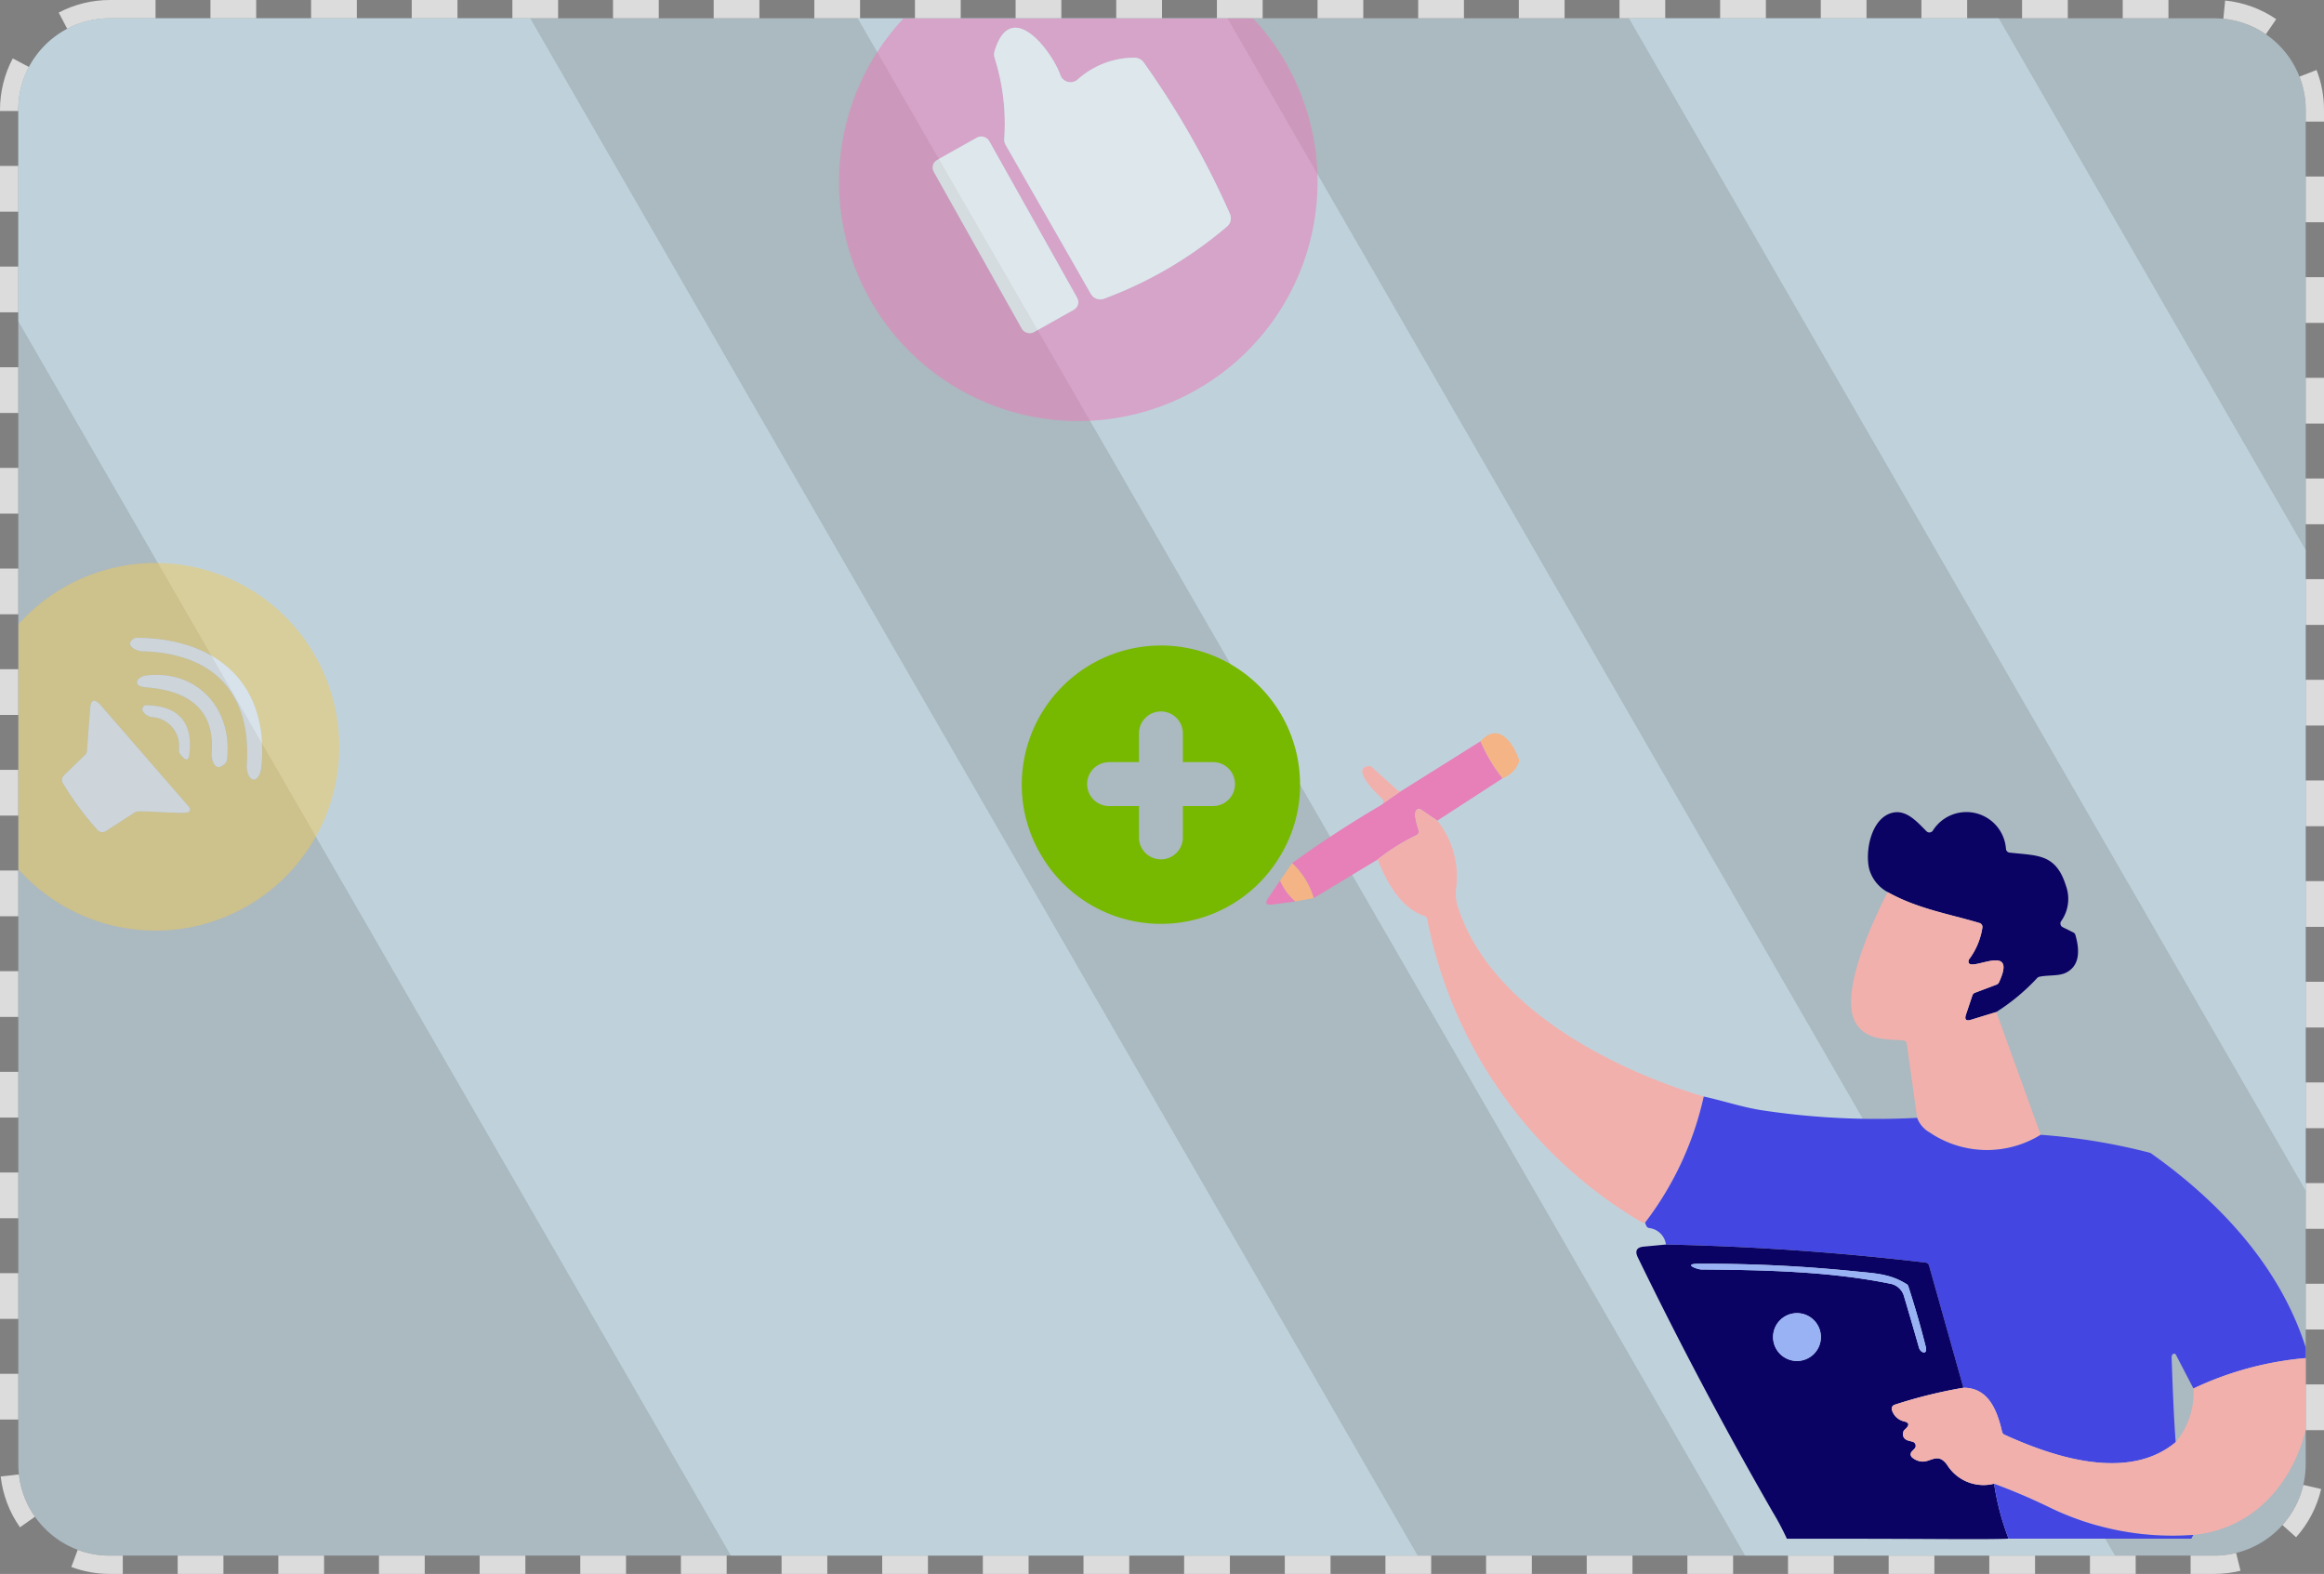 <svg xmlns="http://www.w3.org/2000/svg" xmlns:xlink="http://www.w3.org/1999/xlink" width="254" height="172" viewBox="0 0 254 172"><rect x="0" y="0" width="254" height="172" fill="#808080" stroke="none"/><defs><style>.a,.f{fill:#d6f2ff;}.a{opacity:0.497;}.b{fill:rgba(147,156,160,0.5);}.c{fill:none;}.d{fill:rgba(214,242,255,0.5);stroke-dasharray:5 6;}.e{opacity:0.446;clip-path:url(#a);}.g{fill:#76b900;}.h{clip-path:url(#b);}.i{clip-path:url(#c);}.j{fill:#f4b486;}.k{fill:#f2b0ad;}.l{fill:#e77fb8;}.m{fill:#0a0364;}.n{fill:#4446e1;}.o{fill:#98b2f4;}.p{opacity:0.453;}.q{fill:#f6c94e;}.r{fill:#f7f7fa;}.s{opacity:0.552;}.t,.u{stroke:none;}.u{fill:#dcdcdc;}</style><clipPath id="a"><rect class="a" width="250" height="168" rx="10" transform="translate(328.999 258)"/></clipPath><clipPath id="b"><rect class="b" width="250" height="168" rx="10" transform="translate(999 258)"/></clipPath><clipPath id="c"><rect class="c" width="114.185" height="88.076"/></clipPath></defs><g transform="translate(-996.999 -256)"><g class="d" transform="translate(998.999 258)"><path class="t" d="M10,0H240a10,10,0,0,1,10,10V158a10,10,0,0,1-10,10H10A10,10,0,0,1,0,158V10A10,10,0,0,1,10,0Z"/><path class="u" d="M 10 -2 L 15 -2 L 15 0 C 15 0 10 0 10 0 L 10 -2 Z M 21 -2 L 26 -2 L 26 0 C 26 0 21 0 21 0 L 21 -2 Z M 32 -2 L 37 -2 L 37 0 C 37 0 32 0 32 0 L 32 -2 Z M 43 -2 L 48 -2 L 48 0 C 48 0 43 0 43 0 L 43 -2 Z M 54 -2 L 59 -2 L 59 0 C 59 0 54 0 54 0 L 54 -2 Z M 65 -2 L 70 -2 L 70 0 C 70 0 65 0 65 0 L 65 -2 Z M 76 -2 L 81 -2 L 81 0 C 81 0 76 0 76 0 L 76 -2 Z M 87 -2 L 92 -2 L 92 0 C 92 0 87 0 87 0 L 87 -2 Z M 98 -2 L 103 -2 L 103 0 C 103 0 98 0 98 0 L 98 -2 Z M 109 -2 L 114 -2 L 114 0 C 114 0 109 0 109 0 L 109 -2 Z M 120 -2 L 125 -2 L 125 0 C 125 0 120 0 120 0 L 120 -2 Z M 131 -2 L 136 -2 L 136 0 C 136 0 131 0 131 0 L 131 -2 Z M 142 -2 L 147 -2 L 147 0 C 147 0 142 0 142 0 L 142 -2 Z M 153 -2 L 158 -2 L 158 0 C 158 0 153 0 153 0 L 153 -2 Z M 164 -2 L 169 -2 L 169 0 C 169 0 164 0 164 0 L 164 -2 Z M 175 -2 L 180 -2 L 180 0 C 180 0 175 0 175 0 L 175 -2 Z M 186 -2 L 191 -2 L 191 0 C 191 0 186 0 186 0 L 186 -2 Z M 197 -2 L 202 -2 L 202 0 C 202 0 197 0 197 0 L 197 -2 Z M 208 -2 L 213 -2 L 213 0 C 213 0 208 0 208 0 L 208 -2 Z M 219 -2 L 224 -2 L 224 0 C 224 0 219 0 219 0 L 219 -2 Z M 230 -2 L 235 -2 L 235 0 C 235 0 230 0 230 0 L 230 -2 Z M 241.196 -1.941 C 243.191 -1.743 245.121 -1.039 246.777 0.096 L 245.646 1.745 C 245.595 1.71 245.543 1.675 245.491 1.641 C 245.491 1.641 245.491 1.641 245.491 1.641 C 245.482 1.635 245.474 1.63 245.466 1.625 C 245.466 1.625 245.466 1.624 245.466 1.624 C 245.457 1.619 245.449 1.614 245.441 1.608 C 245.441 1.608 245.44 1.608 245.44 1.608 C 245.436 1.605 245.432 1.603 245.428 1.6 C 245.428 1.6 245.428 1.6 245.427 1.6 C 245.419 1.594 245.411 1.589 245.403 1.584 C 245.403 1.584 245.402 1.583 245.402 1.583 C 245.394 1.578 245.386 1.573 245.378 1.568 C 245.378 1.568 245.377 1.567 245.377 1.567 C 245.373 1.564 245.369 1.562 245.365 1.559 C 245.364 1.559 245.364 1.559 245.364 1.559 C 245.36 1.556 245.356 1.554 245.353 1.552 C 245.352 1.551 245.352 1.551 245.351 1.551 C 245.348 1.548 245.344 1.546 245.34 1.544 C 245.339 1.543 245.339 1.543 245.338 1.542 C 245.33 1.537 245.323 1.533 245.315 1.528 C 245.314 1.527 245.313 1.527 245.312 1.526 C 245.309 1.524 245.305 1.522 245.301 1.519 C 245.301 1.519 245.3 1.518 245.3 1.518 C 245.296 1.516 245.293 1.514 245.29 1.512 C 245.289 1.512 245.288 1.511 245.287 1.51 C 245.283 1.508 245.28 1.506 245.276 1.504 C 245.275 1.503 245.274 1.502 245.273 1.502 C 245.27 1.5 245.267 1.498 245.264 1.496 C 245.263 1.496 245.263 1.495 245.262 1.495 C 245.258 1.492 245.255 1.49 245.251 1.488 C 245.25 1.487 245.249 1.487 245.248 1.486 C 245.245 1.484 245.242 1.482 245.239 1.48 C 245.238 1.48 245.237 1.479 245.236 1.478 C 245.232 1.476 245.229 1.474 245.226 1.473 C 245.225 1.472 245.223 1.471 245.222 1.47 C 245.219 1.468 245.216 1.466 245.213 1.464 C 245.211 1.463 245.21 1.463 245.208 1.462 C 245.206 1.46 245.203 1.459 245.201 1.457 C 245.199 1.456 245.198 1.455 245.197 1.455 C 245.193 1.453 245.19 1.451 245.187 1.449 C 245.185 1.448 245.183 1.447 245.182 1.446 C 245.18 1.444 245.178 1.443 245.176 1.442 C 245.174 1.441 245.173 1.44 245.171 1.439 C 245.168 1.437 245.165 1.435 245.162 1.433 C 245.16 1.432 245.158 1.431 245.156 1.43 C 245.154 1.429 245.152 1.428 245.15 1.427 C 245.148 1.425 245.146 1.424 245.143 1.422 C 245.141 1.421 245.139 1.42 245.136 1.418 C 245.135 1.417 245.133 1.416 245.131 1.415 C 245.129 1.414 245.126 1.412 245.124 1.411 C 245.121 1.409 245.119 1.408 245.117 1.407 C 245.115 1.405 245.113 1.404 245.111 1.403 C 245.109 1.402 245.107 1.401 245.106 1.4 C 245.103 1.398 245.1 1.396 245.097 1.394 C 245.095 1.393 245.093 1.392 245.091 1.391 C 245.089 1.39 245.088 1.389 245.086 1.388 C 245.083 1.386 245.08 1.384 245.076 1.382 C 245.075 1.381 245.073 1.38 245.071 1.38 C 245.07 1.378 245.067 1.377 245.065 1.376 C 245.064 1.375 245.062 1.374 245.061 1.373 C 245.057 1.371 245.054 1.369 245.05 1.367 C 245.049 1.366 245.047 1.365 245.046 1.365 C 245.044 1.363 245.042 1.362 245.039 1.361 C 245.038 1.36 245.037 1.36 245.036 1.359 C 245.032 1.357 245.028 1.354 245.024 1.352 C 245.023 1.351 245.022 1.351 245.021 1.35 C 245.019 1.349 245.016 1.347 245.014 1.346 C 245.014 1.346 245.013 1.345 245.012 1.345 C 245.008 1.342 245.004 1.34 244.999 1.337 C 244.998 1.337 244.997 1.336 244.995 1.335 C 244.988 1.331 244.98 1.327 244.973 1.322 C 244.972 1.322 244.972 1.322 244.971 1.321 C 244.958 1.314 244.945 1.306 244.931 1.298 C 244.931 1.298 244.93 1.298 244.93 1.298 C 243.749 0.627 242.417 0.19 240.998 0.049 L 241.196 -1.941 Z M 251.186 5.649 C 251.726 7.036 252 8.5 252 10 L 252 11.29 L 250 11.29 L 250 10 C 250 10 250 10 250 10 C 250 10 250 10 250 10 C 250 9.995 250 9.99 250 9.984 C 250 9.982 250 9.981 250 9.979 C 250 9.975 250 9.972 250 9.969 C 250 9.967 250 9.964 250 9.962 C 250 9.959 250 9.956 250 9.953 C 250 9.951 250 9.949 250 9.946 C 250 9.943 250 9.941 250 9.938 C 250 9.935 250 9.933 250 9.931 C 250 9.928 250 9.925 250 9.922 C 250 9.92 250 9.917 250 9.915 C 250 9.912 250 9.909 250 9.906 C 250 9.904 250 9.902 249.999 9.899 C 249.999 9.896 249.999 9.894 249.999 9.891 C 249.999 9.888 249.999 9.886 249.999 9.884 C 249.999 9.881 249.999 9.878 249.999 9.875 C 249.999 9.873 249.999 9.87 249.999 9.868 C 249.999 9.865 249.999 9.862 249.999 9.859 C 249.999 9.857 249.999 9.855 249.999 9.853 C 249.999 9.85 249.999 9.846 249.999 9.843 C 249.999 9.841 249.999 9.839 249.999 9.837 C 249.999 9.834 249.999 9.83 249.999 9.827 C 249.999 9.825 249.998 9.823 249.998 9.822 C 249.998 9.818 249.998 9.813 249.998 9.809 C 249.998 9.808 249.998 9.807 249.998 9.806 C 249.998 9.801 249.998 9.796 249.998 9.79 C 249.998 9.79 249.998 9.789 249.998 9.789 C 249.998 9.784 249.998 9.779 249.998 9.775 C 249.997 9.773 249.997 9.771 249.997 9.77 C 249.997 9.766 249.997 9.763 249.997 9.759 C 249.997 9.757 249.997 9.755 249.997 9.753 C 249.997 9.75 249.997 9.747 249.997 9.744 C 249.997 9.741 249.997 9.74 249.997 9.737 C 249.997 9.734 249.996 9.731 249.996 9.728 C 249.996 9.726 249.996 9.724 249.996 9.722 C 249.996 9.719 249.996 9.716 249.996 9.712 C 249.996 9.71 249.996 9.708 249.996 9.706 C 249.996 9.703 249.996 9.7 249.995 9.697 C 249.995 9.695 249.995 9.693 249.995 9.691 C 249.995 9.688 249.995 9.684 249.995 9.681 C 249.995 9.679 249.995 9.677 249.995 9.675 C 249.995 9.672 249.995 9.669 249.995 9.665 C 249.994 9.663 249.994 9.662 249.994 9.66 C 249.994 9.656 249.994 9.653 249.994 9.649 C 249.994 9.648 249.994 9.646 249.994 9.644 C 249.994 9.64 249.994 9.637 249.993 9.633 C 249.993 9.631 249.993 9.63 249.993 9.629 C 249.993 9.625 249.993 9.621 249.993 9.617 C 249.993 9.615 249.993 9.615 249.993 9.613 C 249.992 9.602 249.992 9.592 249.991 9.582 C 249.991 9.581 249.991 9.58 249.991 9.58 C 249.991 9.575 249.991 9.571 249.991 9.566 C 249.991 9.565 249.991 9.564 249.991 9.562 C 249.99 9.558 249.99 9.555 249.99 9.551 C 249.99 9.549 249.99 9.547 249.99 9.546 C 249.99 9.542 249.99 9.538 249.989 9.535 C 249.989 9.534 249.989 9.532 249.989 9.53 C 249.989 9.527 249.989 9.523 249.989 9.519 C 249.989 9.518 249.988 9.516 249.988 9.514 C 249.988 9.511 249.988 9.507 249.988 9.504 C 249.988 9.502 249.988 9.501 249.988 9.499 C 249.987 9.495 249.987 9.492 249.987 9.489 C 249.987 9.487 249.987 9.485 249.987 9.483 C 249.987 9.479 249.987 9.476 249.986 9.473 C 249.986 9.471 249.986 9.469 249.986 9.467 C 249.986 9.464 249.986 9.46 249.985 9.457 C 249.985 9.455 249.985 9.453 249.985 9.452 C 249.985 9.448 249.985 9.444 249.985 9.44 C 249.985 9.439 249.984 9.438 249.984 9.437 C 249.984 9.432 249.984 9.428 249.984 9.424 C 249.984 9.423 249.984 9.422 249.984 9.421 C 249.983 9.405 249.982 9.39 249.981 9.374 C 249.981 9.374 249.981 9.373 249.981 9.373 C 249.98 9.368 249.98 9.363 249.98 9.358 C 249.98 9.357 249.98 9.356 249.98 9.355 C 249.979 9.351 249.979 9.347 249.979 9.343 C 249.979 9.342 249.979 9.341 249.979 9.339 C 249.978 9.335 249.978 9.331 249.978 9.327 C 249.978 9.326 249.978 9.325 249.977 9.323 C 249.977 9.319 249.977 9.316 249.977 9.312 C 249.977 9.31 249.977 9.309 249.976 9.308 C 249.976 9.304 249.976 9.3 249.976 9.296 C 249.976 9.295 249.975 9.293 249.975 9.292 C 249.975 9.288 249.975 9.284 249.975 9.28 C 249.974 9.279 249.974 9.278 249.974 9.277 C 249.974 9.273 249.974 9.269 249.973 9.265 C 249.973 9.264 249.973 9.262 249.973 9.261 C 249.973 9.257 249.973 9.253 249.972 9.249 C 249.972 9.248 249.972 9.247 249.972 9.245 C 249.972 9.241 249.971 9.237 249.971 9.233 C 249.971 9.232 249.971 9.231 249.971 9.23 C 249.97 9.225 249.97 9.22 249.97 9.215 C 249.97 9.215 249.97 9.215 249.97 9.215 C 249.968 9.199 249.967 9.183 249.966 9.167 C 249.966 9.167 249.966 9.167 249.966 9.167 C 249.965 9.162 249.965 9.157 249.965 9.152 C 249.965 9.151 249.964 9.15 249.964 9.15 C 249.964 9.145 249.964 9.141 249.963 9.136 C 249.963 9.135 249.963 9.134 249.963 9.133 C 249.963 9.129 249.962 9.125 249.962 9.121 C 249.962 9.12 249.962 9.119 249.962 9.118 C 249.961 9.114 249.961 9.109 249.961 9.105 C 249.96 9.104 249.96 9.103 249.96 9.102 C 249.96 9.098 249.959 9.094 249.959 9.089 C 249.959 9.089 249.959 9.088 249.959 9.087 C 249.958 9.082 249.958 9.078 249.958 9.074 C 249.958 9.073 249.958 9.072 249.957 9.071 C 249.957 9.067 249.957 9.062 249.956 9.057 C 249.956 9.057 249.956 9.056 249.956 9.056 C 249.956 9.051 249.955 9.046 249.955 9.041 C 249.955 9.041 249.955 9.041 249.955 9.041 C 249.952 9.009 249.948 8.978 249.945 8.946 C 249.945 8.946 249.945 8.946 249.945 8.946 C 249.945 8.941 249.944 8.936 249.943 8.931 C 249.943 8.93 249.943 8.93 249.943 8.93 C 249.943 8.925 249.942 8.92 249.942 8.915 C 249.942 8.915 249.942 8.914 249.942 8.914 C 249.941 8.909 249.941 8.904 249.94 8.899 C 249.94 8.899 249.94 8.899 249.94 8.898 C 249.939 8.893 249.939 8.889 249.938 8.884 C 249.938 8.883 249.938 8.883 249.938 8.882 C 249.938 8.878 249.937 8.873 249.937 8.868 C 249.937 8.868 249.937 8.867 249.937 8.867 C 249.936 8.862 249.935 8.857 249.935 8.852 C 249.935 8.852 249.935 8.852 249.935 8.852 C 249.93 8.81 249.925 8.768 249.92 8.727 C 249.92 8.727 249.92 8.726 249.92 8.726 C 249.815 7.907 249.612 7.119 249.322 6.374 L 251.186 5.649 Z M 250 17.29 L 252 17.29 L 252 22.29 L 250 22.29 L 250 17.29 Z M 250 28.29 L 252 28.29 L 252 33.29 L 250 33.29 L 250 28.29 Z M 250 39.29 L 252 39.29 L 252 44.29 L 250 44.29 L 250 39.29 Z M 250 50.29 L 252 50.29 L 252 55.29 L 250 55.29 L 250 50.29 Z M 250 61.29 L 252 61.29 L 252 66.29 L 250 66.29 L 250 61.29 Z M 250 72.29 L 252 72.29 L 252 77.29 L 250 77.29 L 250 72.29 Z M 250 83.29 L 252 83.29 L 252 88.29 L 250 88.29 L 250 83.29 Z M 250 94.29 L 252 94.29 L 252 99.29 L 250 99.29 L 250 94.29 Z M 250 105.29 L 252 105.29 L 252 110.29 L 250 110.29 L 250 105.29 Z M 250 116.29 L 252 116.29 L 252 121.29 L 250 121.29 L 250 116.29 Z M 250 127.29 L 252 127.29 L 252 132.29 L 250 132.29 L 250 127.29 Z M 250 138.29 L 252 138.29 L 252 143.29 L 250 143.29 L 250 138.29 Z M 250 149.29 L 252 149.29 L 252 154.29 L 250 154.29 L 250 149.29 Z M 249.741 160.271 L 251.689 160.723 C 251.237 162.672 250.29 164.495 248.95 165.993 L 247.459 164.661 C 247.682 164.411 247.892 164.151 248.09 163.88 C 248.09 163.88 248.09 163.879 248.09 163.879 C 248.096 163.872 248.101 163.864 248.107 163.856 C 248.107 163.856 248.107 163.856 248.108 163.855 C 248.113 163.848 248.118 163.841 248.123 163.833 C 248.124 163.832 248.125 163.832 248.125 163.831 C 248.128 163.827 248.13 163.824 248.133 163.82 C 248.134 163.819 248.135 163.817 248.136 163.816 C 248.137 163.814 248.139 163.812 248.14 163.81 C 248.141 163.809 248.142 163.807 248.143 163.806 C 248.145 163.803 248.148 163.799 248.15 163.796 C 248.151 163.795 248.152 163.793 248.153 163.792 C 248.154 163.79 248.156 163.788 248.157 163.786 C 248.158 163.784 248.159 163.783 248.16 163.781 C 248.162 163.778 248.165 163.775 248.167 163.773 C 248.168 163.771 248.169 163.769 248.17 163.767 C 248.172 163.766 248.173 163.764 248.174 163.762 C 248.176 163.759 248.178 163.756 248.18 163.753 C 248.181 163.752 248.182 163.75 248.183 163.749 C 248.185 163.747 248.186 163.745 248.188 163.743 C 248.189 163.741 248.19 163.74 248.191 163.738 C 248.193 163.735 248.195 163.732 248.197 163.729 C 248.198 163.728 248.199 163.726 248.2 163.725 C 248.202 163.723 248.204 163.72 248.205 163.717 C 248.206 163.716 248.207 163.715 248.208 163.714 C 248.21 163.711 248.212 163.707 248.215 163.704 C 248.215 163.703 248.216 163.702 248.217 163.701 C 248.219 163.698 248.221 163.695 248.223 163.692 C 248.224 163.691 248.224 163.69 248.224 163.69 C 248.227 163.687 248.229 163.683 248.232 163.679 C 248.232 163.678 248.233 163.678 248.234 163.677 C 248.236 163.673 248.239 163.67 248.241 163.666 C 248.241 163.666 248.242 163.665 248.242 163.665 C 248.244 163.661 248.247 163.658 248.249 163.655 C 248.249 163.654 248.25 163.653 248.251 163.652 C 248.253 163.649 248.256 163.645 248.258 163.641 C 248.258 163.641 248.259 163.64 248.259 163.64 C 248.261 163.636 248.264 163.633 248.266 163.63 C 248.266 163.629 248.267 163.628 248.267 163.628 C 248.27 163.624 248.272 163.62 248.275 163.617 C 248.275 163.616 248.276 163.616 248.276 163.615 C 248.278 163.611 248.281 163.608 248.283 163.605 C 248.283 163.604 248.284 163.604 248.284 163.603 C 248.286 163.599 248.289 163.596 248.292 163.592 C 248.292 163.591 248.293 163.591 248.293 163.59 C 248.298 163.582 248.303 163.574 248.309 163.567 C 248.309 163.566 248.309 163.566 248.309 163.566 C 248.315 163.558 248.32 163.55 248.325 163.542 C 248.326 163.541 248.326 163.541 248.326 163.541 C 248.331 163.532 248.337 163.524 248.342 163.516 C 248.342 163.516 248.342 163.516 248.342 163.516 C 248.728 162.935 249.054 162.311 249.312 161.653 C 249.312 161.653 249.312 161.652 249.312 161.652 C 249.317 161.638 249.323 161.624 249.328 161.61 C 249.329 161.61 249.329 161.61 249.329 161.609 C 249.332 161.6 249.336 161.591 249.339 161.582 C 249.34 161.582 249.34 161.581 249.34 161.581 C 249.343 161.572 249.347 161.563 249.35 161.554 C 249.35 161.553 249.351 161.552 249.351 161.552 C 249.353 161.547 249.354 161.543 249.356 161.539 C 249.356 161.539 249.356 161.538 249.356 161.538 C 249.358 161.534 249.359 161.53 249.361 161.526 C 249.361 161.525 249.361 161.524 249.362 161.523 C 249.363 161.519 249.365 161.515 249.366 161.511 C 249.367 161.51 249.367 161.509 249.367 161.509 C 249.369 161.505 249.37 161.501 249.371 161.498 C 249.372 161.497 249.372 161.496 249.372 161.495 C 249.374 161.49 249.375 161.486 249.377 161.482 C 249.377 161.481 249.378 161.481 249.378 161.48 C 249.379 161.476 249.381 161.473 249.382 161.469 C 249.382 161.468 249.383 161.467 249.383 161.466 C 249.384 161.462 249.386 161.458 249.387 161.454 C 249.388 161.453 249.388 161.452 249.389 161.451 C 249.39 161.447 249.391 161.444 249.392 161.441 C 249.393 161.439 249.394 161.437 249.394 161.436 C 249.395 161.433 249.396 161.429 249.398 161.426 C 249.398 161.425 249.399 161.423 249.399 161.422 C 249.401 161.418 249.402 161.415 249.403 161.411 C 249.404 161.409 249.404 161.408 249.405 161.407 C 249.406 161.404 249.407 161.401 249.408 161.398 C 249.408 161.397 249.409 161.395 249.41 161.393 C 249.411 161.39 249.412 161.386 249.413 161.382 C 249.414 161.381 249.415 161.379 249.415 161.377 C 249.416 161.375 249.417 161.372 249.418 161.37 C 249.419 161.368 249.419 161.366 249.42 161.364 C 249.421 161.361 249.422 161.358 249.424 161.354 C 249.424 161.352 249.425 161.35 249.426 161.348 C 249.426 161.346 249.427 161.344 249.428 161.341 C 249.429 161.34 249.429 161.338 249.43 161.336 C 249.431 161.333 249.432 161.329 249.434 161.326 C 249.434 161.324 249.435 161.321 249.436 161.319 C 249.437 161.318 249.437 161.316 249.438 161.314 C 249.439 161.31 249.44 161.307 249.442 161.303 C 249.442 161.301 249.443 161.299 249.443 161.298 C 249.444 161.295 249.445 161.293 249.446 161.29 C 249.446 161.289 249.447 161.288 249.447 161.287 C 249.449 161.282 249.45 161.278 249.452 161.273 C 249.452 161.272 249.453 161.271 249.453 161.27 C 249.454 161.267 249.455 161.265 249.456 161.262 C 249.456 161.261 249.456 161.26 249.457 161.26 C 249.458 161.255 249.46 161.25 249.462 161.244 C 249.462 161.244 249.462 161.243 249.463 161.242 C 249.466 161.233 249.469 161.224 249.472 161.215 C 249.472 161.215 249.472 161.215 249.472 161.215 C 249.475 161.206 249.478 161.196 249.481 161.187 C 249.481 161.187 249.481 161.187 249.482 161.187 C 249.582 160.887 249.669 160.582 249.741 160.271 Z M 242.396 167.711 L 242.874 169.653 C 241.938 169.883 240.971 170 240 170 L 237.42 170 L 237.42 168 L 240 168 C 240 168 240 168 240 168 C 240.005 168 240.01 168 240.015 168 C 240.016 168 240.016 168 240.017 168 C 240.022 168 240.027 168 240.031 168 C 240.032 168 240.033 168 240.034 168 C 240.039 168 240.044 168 240.048 168 C 240.049 168 240.049 168 240.049 168 C 240.054 168 240.058 168 240.063 168 C 240.064 168 240.065 168 240.066 168 C 240.07 168 240.075 168 240.08 168 C 240.081 168 240.081 168 240.082 168 C 240.087 168 240.092 168 240.097 168 C 240.097 168 240.097 168 240.097 168 C 240.102 167.999 240.107 167.999 240.112 167.999 C 240.113 167.999 240.113 167.999 240.114 167.999 C 240.119 167.999 240.123 167.999 240.128 167.999 C 240.129 167.999 240.13 167.999 240.131 167.999 C 240.136 167.999 240.141 167.999 240.145 167.999 C 240.145 167.999 240.146 167.999 240.146 167.999 C 240.15 167.999 240.155 167.999 240.16 167.999 C 240.161 167.999 240.161 167.999 240.163 167.999 C 240.167 167.999 240.172 167.999 240.176 167.998 C 240.177 167.998 240.178 167.998 240.179 167.998 C 240.184 167.998 240.189 167.998 240.193 167.998 C 240.194 167.998 240.195 167.998 240.195 167.998 C 240.199 167.998 240.204 167.998 240.208 167.998 C 240.209 167.998 240.21 167.998 240.211 167.998 C 240.215 167.998 240.22 167.998 240.224 167.998 C 240.225 167.998 240.227 167.997 240.228 167.997 C 240.232 167.997 240.237 167.997 240.241 167.997 C 240.242 167.997 240.243 167.997 240.244 167.997 C 240.248 167.997 240.252 167.997 240.256 167.997 C 240.257 167.997 240.258 167.997 240.259 167.997 C 240.264 167.997 240.268 167.996 240.273 167.996 C 240.274 167.996 240.275 167.996 240.276 167.996 C 240.281 167.996 240.285 167.996 240.29 167.996 C 240.291 167.996 240.291 167.996 240.292 167.996 C 240.296 167.996 240.3 167.996 240.304 167.995 C 240.305 167.995 240.306 167.995 240.307 167.995 C 240.312 167.995 240.316 167.995 240.32 167.995 C 240.322 167.995 240.323 167.995 240.325 167.995 C 240.329 167.995 240.333 167.995 240.338 167.994 C 240.339 167.994 240.339 167.994 240.34 167.994 C 240.344 167.994 240.348 167.994 240.352 167.994 C 240.353 167.994 240.355 167.994 240.356 167.994 C 240.36 167.994 240.364 167.993 240.368 167.993 C 240.37 167.993 240.372 167.993 240.373 167.993 C 240.377 167.993 240.381 167.993 240.385 167.993 C 240.387 167.993 240.388 167.993 240.39 167.993 C 240.393 167.992 240.396 167.992 240.399 167.992 C 240.401 167.992 240.402 167.992 240.404 167.992 C 240.408 167.992 240.412 167.992 240.416 167.992 C 240.418 167.991 240.419 167.991 240.421 167.991 C 240.425 167.991 240.429 167.991 240.433 167.991 C 240.435 167.991 240.437 167.991 240.438 167.991 C 240.441 167.99 240.444 167.99 240.447 167.99 C 240.449 167.99 240.45 167.99 240.452 167.99 C 240.456 167.99 240.46 167.99 240.464 167.989 C 240.466 167.989 240.468 167.989 240.469 167.989 C 240.473 167.989 240.476 167.989 240.48 167.989 C 240.482 167.989 240.484 167.988 240.487 167.988 C 240.489 167.988 240.492 167.988 240.495 167.988 C 240.497 167.988 240.498 167.988 240.5 167.988 C 240.504 167.988 240.508 167.987 240.511 167.987 C 240.513 167.987 240.516 167.987 240.518 167.987 C 240.521 167.987 240.524 167.986 240.527 167.986 C 240.53 167.986 240.532 167.986 240.535 167.986 C 240.537 167.986 240.54 167.986 240.543 167.986 C 240.545 167.985 240.547 167.985 240.549 167.985 C 240.553 167.985 240.556 167.985 240.559 167.985 C 240.561 167.984 240.564 167.984 240.566 167.984 C 240.569 167.984 240.572 167.984 240.575 167.984 C 240.578 167.984 240.58 167.983 240.583 167.983 C 240.585 167.983 240.588 167.983 240.59 167.983 C 240.593 167.983 240.595 167.983 240.598 167.982 C 240.601 167.982 240.604 167.982 240.607 167.982 C 240.609 167.982 240.611 167.982 240.613 167.981 C 240.616 167.981 240.619 167.981 240.622 167.981 C 240.625 167.981 240.628 167.981 240.631 167.98 C 240.633 167.98 240.635 167.98 240.637 167.98 C 240.641 167.98 240.645 167.98 240.649 167.979 C 240.651 167.979 240.652 167.979 240.654 167.979 C 240.657 167.979 240.659 167.979 240.662 167.978 C 240.664 167.978 240.665 167.978 240.667 167.978 C 240.671 167.978 240.675 167.978 240.679 167.977 C 240.681 167.977 240.683 167.977 240.684 167.977 C 240.689 167.977 240.693 167.976 240.698 167.976 C 240.699 167.976 240.7 167.976 240.701 167.976 C 240.704 167.976 240.707 167.975 240.71 167.975 C 240.71 167.975 240.711 167.975 240.712 167.975 C 240.717 167.975 240.723 167.974 240.728 167.974 C 240.729 167.974 240.73 167.974 240.731 167.974 C 240.736 167.973 240.742 167.973 240.747 167.972 C 240.748 167.972 240.748 167.972 240.748 167.972 C 240.758 167.972 240.767 167.971 240.776 167.97 C 240.777 167.97 240.777 167.97 240.777 167.97 C 241.331 167.928 241.872 167.84 242.396 167.711 Z M 226.42 168 L 231.42 168 L 231.42 170 L 226.42 170 L 226.42 168 Z M 215.42 168 L 220.42 168 L 220.42 170 L 215.42 170 L 215.42 168 Z M 204.42 168 L 209.42 168 L 209.42 170 L 204.42 170 L 204.42 168 Z M 193.42 168 L 198.42 168 L 198.42 170 L 193.42 170 L 193.42 168 Z M 182.42 168 L 187.42 168 L 187.42 170 L 182.42 170 L 182.42 168 Z M 171.42 168 L 176.42 168 L 176.42 170 L 171.42 170 L 171.42 168 Z M 160.42 168 L 165.42 168 L 165.42 170 L 160.42 170 L 160.42 168 Z M 149.42 168 L 154.42 168 L 154.42 170 L 149.42 170 L 149.42 168 Z M 138.42 168 L 143.42 168 L 143.42 170 L 138.42 170 L 138.42 168 Z M 127.42 168 L 132.42 168 L 132.42 170 L 127.42 170 L 127.42 168 Z M 116.42 168 L 121.42 168 L 121.42 170 L 116.42 170 L 116.42 168 Z M 105.42 168 L 110.42 168 L 110.42 170 L 105.42 170 L 105.42 168 Z M 94.42 168 L 99.42 168 L 99.42 170 L 94.42 170 L 94.42 168 Z M 83.42 168 L 88.42 168 L 88.42 170 L 83.42 170 L 83.42 168 Z M 72.42 168 L 77.42 168 L 77.42 170 L 72.42 170 L 72.42 168 Z M 61.42 168 L 66.42 168 L 66.42 170 L 61.42 170 L 61.42 168 Z M 50.42 168 L 55.42 168 L 55.42 170 L 50.42 170 L 50.42 168 Z M 39.42 168 L 44.42 168 L 44.42 170 L 39.42 170 L 39.42 168 Z M 28.42 168 L 33.42 168 L 33.42 170 L 28.42 170 L 28.42 168 Z M 17.42 168 L 22.42 168 L 22.42 170 L 17.42 170 L 17.42 168 Z M 6.495 167.369 C 6.522 167.379 6.549 167.389 6.576 167.398 C 6.576 167.398 6.576 167.398 6.576 167.398 C 6.581 167.4 6.585 167.402 6.59 167.404 C 6.59 167.404 6.591 167.404 6.591 167.404 C 6.595 167.405 6.6 167.407 6.604 167.409 C 6.604 167.409 6.605 167.409 6.605 167.409 C 6.61 167.411 6.614 167.412 6.619 167.414 C 6.619 167.414 6.619 167.414 6.619 167.414 C 6.643 167.423 6.667 167.431 6.691 167.44 C 6.691 167.44 6.691 167.44 6.692 167.44 C 6.696 167.441 6.701 167.443 6.705 167.444 C 6.706 167.445 6.706 167.445 6.707 167.445 C 6.711 167.447 6.715 167.448 6.719 167.449 C 6.72 167.449 6.721 167.45 6.721 167.45 C 6.725 167.452 6.729 167.453 6.733 167.454 C 6.734 167.455 6.735 167.455 6.736 167.455 C 6.74 167.457 6.744 167.458 6.749 167.46 C 6.749 167.46 6.749 167.46 6.749 167.46 C 6.764 167.465 6.778 167.47 6.793 167.475 C 6.793 167.475 6.793 167.475 6.793 167.475 C 6.798 167.476 6.802 167.478 6.807 167.479 C 6.808 167.48 6.808 167.48 6.809 167.48 C 6.813 167.481 6.817 167.483 6.821 167.484 C 6.821 167.484 6.823 167.485 6.824 167.485 C 6.827 167.486 6.831 167.487 6.835 167.489 C 6.836 167.489 6.837 167.489 6.838 167.49 C 6.842 167.491 6.845 167.492 6.849 167.493 C 6.85 167.494 6.851 167.494 6.852 167.495 C 6.856 167.496 6.86 167.497 6.863 167.498 C 6.864 167.498 6.866 167.499 6.866 167.499 C 6.871 167.501 6.875 167.502 6.879 167.503 C 6.879 167.503 6.88 167.504 6.88 167.504 C 6.895 167.508 6.909 167.513 6.923 167.518 C 6.924 167.518 6.925 167.518 6.926 167.519 C 6.93 167.52 6.933 167.521 6.937 167.522 C 6.938 167.523 6.94 167.523 6.941 167.523 C 6.944 167.525 6.948 167.526 6.951 167.527 C 6.953 167.527 6.954 167.528 6.955 167.528 C 6.959 167.529 6.962 167.53 6.965 167.531 C 6.967 167.532 6.968 167.532 6.97 167.533 C 6.973 167.534 6.976 167.535 6.979 167.536 C 6.981 167.536 6.982 167.537 6.984 167.537 C 6.987 167.538 6.99 167.539 6.993 167.54 C 6.995 167.541 6.997 167.541 6.998 167.542 C 7.002 167.543 7.006 167.544 7.01 167.545 C 7.011 167.546 7.011 167.546 7.012 167.546 C 7.017 167.547 7.021 167.549 7.026 167.55 C 7.027 167.551 7.028 167.551 7.029 167.551 C 7.033 167.552 7.036 167.554 7.04 167.555 C 7.042 167.555 7.043 167.556 7.044 167.556 C 7.048 167.557 7.051 167.558 7.054 167.559 C 7.056 167.56 7.057 167.56 7.059 167.561 C 7.062 167.562 7.065 167.562 7.068 167.563 C 7.07 167.564 7.072 167.564 7.073 167.565 C 7.076 167.566 7.079 167.567 7.082 167.568 C 7.084 167.568 7.086 167.569 7.088 167.569 C 7.091 167.57 7.094 167.571 7.097 167.572 C 7.098 167.573 7.1 167.573 7.102 167.574 C 7.105 167.575 7.108 167.575 7.111 167.576 C 7.113 167.577 7.115 167.577 7.116 167.578 C 7.119 167.579 7.123 167.58 7.127 167.581 C 7.128 167.581 7.129 167.582 7.13 167.582 C 7.134 167.583 7.139 167.585 7.143 167.586 C 7.143 167.586 7.144 167.586 7.144 167.586 C 7.149 167.588 7.154 167.589 7.158 167.59 C 7.16 167.591 7.16 167.591 7.161 167.591 C 7.165 167.592 7.169 167.594 7.172 167.595 C 7.174 167.595 7.175 167.596 7.177 167.596 C 7.18 167.597 7.183 167.598 7.186 167.599 C 7.188 167.599 7.19 167.6 7.192 167.6 C 7.195 167.601 7.197 167.602 7.2 167.603 C 7.202 167.603 7.204 167.604 7.206 167.605 C 7.209 167.605 7.212 167.606 7.215 167.607 C 7.217 167.608 7.218 167.608 7.22 167.609 C 7.223 167.609 7.226 167.61 7.229 167.611 C 7.231 167.612 7.233 167.612 7.235 167.613 C 7.238 167.614 7.24 167.614 7.243 167.615 C 7.245 167.616 7.247 167.616 7.249 167.617 C 7.252 167.618 7.255 167.619 7.258 167.62 C 7.26 167.62 7.261 167.62 7.263 167.621 C 7.268 167.622 7.272 167.623 7.277 167.625 C 7.278 167.625 7.279 167.625 7.28 167.626 C 7.284 167.627 7.287 167.628 7.291 167.629 C 7.292 167.629 7.294 167.63 7.296 167.63 C 7.299 167.631 7.302 167.632 7.305 167.633 C 7.307 167.633 7.309 167.634 7.311 167.634 C 7.314 167.635 7.316 167.636 7.319 167.637 C 7.321 167.637 7.323 167.638 7.325 167.638 C 7.328 167.639 7.331 167.64 7.334 167.641 C 7.335 167.641 7.338 167.642 7.339 167.642 C 7.342 167.643 7.345 167.644 7.348 167.644 C 7.349 167.645 7.352 167.646 7.354 167.646 C 7.356 167.647 7.359 167.648 7.362 167.648 C 7.364 167.649 7.366 167.649 7.368 167.65 C 7.371 167.651 7.374 167.652 7.376 167.652 C 7.378 167.653 7.38 167.653 7.382 167.654 C 7.386 167.655 7.39 167.656 7.394 167.657 C 7.396 167.658 7.399 167.658 7.401 167.659 C 7.404 167.66 7.407 167.661 7.41 167.661 C 7.412 167.662 7.415 167.663 7.417 167.663 C 7.419 167.664 7.422 167.664 7.424 167.665 C 7.426 167.666 7.429 167.666 7.431 167.667 C 7.433 167.668 7.436 167.668 7.438 167.669 C 7.441 167.67 7.443 167.67 7.445 167.671 C 7.448 167.671 7.45 167.672 7.452 167.673 C 7.455 167.673 7.457 167.674 7.46 167.674 C 7.462 167.675 7.464 167.676 7.466 167.676 C 7.469 167.677 7.472 167.678 7.474 167.678 C 7.476 167.679 7.478 167.679 7.48 167.68 C 7.483 167.68 7.486 167.681 7.488 167.682 C 7.49 167.682 7.492 167.683 7.494 167.683 C 7.497 167.684 7.499 167.685 7.503 167.686 C 7.503 167.686 7.504 167.686 7.504 167.686 C 7.513 167.688 7.521 167.69 7.529 167.692 C 7.529 167.692 7.529 167.692 7.529 167.692 C 7.532 167.693 7.535 167.694 7.538 167.695 C 7.54 167.695 7.542 167.696 7.544 167.696 C 7.547 167.697 7.549 167.697 7.552 167.698 C 7.554 167.699 7.556 167.699 7.558 167.7 C 7.561 167.7 7.563 167.701 7.566 167.702 C 7.568 167.702 7.57 167.703 7.572 167.703 C 7.575 167.704 7.577 167.705 7.58 167.705 C 7.582 167.706 7.584 167.706 7.586 167.707 C 7.589 167.707 7.592 167.708 7.594 167.709 C 7.596 167.709 7.598 167.71 7.6 167.71 C 7.603 167.711 7.606 167.712 7.609 167.712 C 7.61 167.713 7.612 167.713 7.614 167.714 C 7.617 167.714 7.62 167.715 7.623 167.716 C 7.624 167.716 7.626 167.716 7.627 167.717 C 7.638 167.719 7.649 167.722 7.66 167.725 C 7.661 167.725 7.663 167.725 7.664 167.726 C 7.667 167.726 7.67 167.727 7.673 167.728 C 7.675 167.728 7.677 167.729 7.678 167.729 C 7.681 167.73 7.684 167.731 7.687 167.731 C 7.689 167.732 7.691 167.732 7.693 167.732 C 7.696 167.733 7.698 167.734 7.701 167.734 C 7.703 167.735 7.705 167.735 7.707 167.736 C 7.71 167.737 7.713 167.737 7.715 167.738 C 7.717 167.738 7.719 167.739 7.721 167.739 C 7.724 167.74 7.727 167.74 7.73 167.741 C 7.731 167.742 7.733 167.742 7.735 167.742 C 7.738 167.743 7.741 167.744 7.744 167.744 C 7.745 167.745 7.747 167.745 7.749 167.746 C 7.752 167.746 7.755 167.747 7.758 167.748 C 7.759 167.748 7.76 167.748 7.761 167.748 C 7.768 167.75 7.776 167.752 7.782 167.753 C 7.783 167.753 7.784 167.754 7.785 167.754 C 7.789 167.755 7.792 167.755 7.795 167.756 C 7.796 167.756 7.798 167.757 7.8 167.757 C 7.803 167.758 7.805 167.758 7.809 167.759 C 7.81 167.76 7.812 167.76 7.814 167.76 C 7.817 167.761 7.82 167.762 7.823 167.762 C 7.825 167.763 7.826 167.763 7.828 167.763 C 7.831 167.764 7.834 167.765 7.837 167.765 C 7.839 167.766 7.84 167.766 7.842 167.767 C 7.845 167.767 7.848 167.768 7.852 167.769 C 7.853 167.769 7.854 167.769 7.856 167.77 C 7.859 167.77 7.862 167.771 7.866 167.772 C 7.867 167.772 7.868 167.772 7.869 167.773 C 7.886 167.776 7.902 167.78 7.919 167.783 C 7.92 167.783 7.92 167.783 7.921 167.784 C 7.925 167.784 7.928 167.785 7.932 167.786 C 7.933 167.786 7.934 167.786 7.935 167.787 C 7.939 167.787 7.942 167.788 7.945 167.789 C 7.947 167.789 7.948 167.789 7.95 167.79 C 7.953 167.79 7.956 167.791 7.959 167.792 C 7.961 167.792 7.962 167.792 7.964 167.793 C 7.967 167.793 7.97 167.794 7.974 167.795 C 7.975 167.795 7.977 167.795 7.978 167.795 C 7.982 167.796 7.985 167.797 7.988 167.798 C 7.989 167.798 7.99 167.798 7.991 167.798 C 7.995 167.799 7.999 167.8 8.002 167.8 C 8.003 167.801 8.003 167.801 8.004 167.801 C 8.017 167.803 8.03 167.806 8.043 167.809 C 8.043 167.809 8.043 167.809 8.044 167.809 C 8.047 167.809 8.051 167.81 8.054 167.811 C 8.055 167.811 8.057 167.811 8.058 167.812 C 8.061 167.812 8.065 167.813 8.068 167.813 C 8.069 167.814 8.071 167.814 8.072 167.814 C 8.076 167.815 8.078 167.816 8.082 167.816 C 8.083 167.817 8.085 167.817 8.087 167.817 C 8.09 167.818 8.093 167.818 8.096 167.819 C 8.098 167.819 8.099 167.82 8.101 167.82 C 8.104 167.821 8.107 167.821 8.111 167.822 C 8.112 167.822 8.113 167.822 8.115 167.823 C 8.118 167.823 8.121 167.824 8.125 167.824 C 8.126 167.825 8.127 167.825 8.129 167.825 C 8.141 167.828 8.154 167.83 8.166 167.832 C 8.166 167.832 8.166 167.832 8.167 167.832 C 8.17 167.833 8.173 167.834 8.176 167.834 C 8.178 167.834 8.18 167.835 8.181 167.835 C 8.184 167.836 8.187 167.836 8.19 167.837 C 8.192 167.837 8.194 167.837 8.196 167.838 C 8.199 167.838 8.202 167.839 8.205 167.839 C 8.206 167.84 8.208 167.84 8.21 167.84 C 8.213 167.841 8.216 167.841 8.219 167.842 C 8.221 167.842 8.223 167.842 8.224 167.843 C 8.228 167.843 8.231 167.844 8.234 167.845 C 8.235 167.845 8.237 167.845 8.238 167.845 C 8.242 167.846 8.245 167.846 8.248 167.847 C 8.25 167.847 8.251 167.848 8.253 167.848 C 8.256 167.848 8.26 167.849 8.263 167.85 C 8.263 167.85 8.263 167.85 8.264 167.85 C 8.276 167.852 8.288 167.854 8.3 167.856 C 8.302 167.856 8.303 167.857 8.305 167.857 C 8.308 167.857 8.311 167.858 8.314 167.858 C 8.316 167.859 8.317 167.859 8.319 167.859 C 8.322 167.86 8.326 167.86 8.328 167.861 C 8.33 167.861 8.332 167.861 8.334 167.862 C 8.337 167.862 8.34 167.863 8.343 167.863 C 8.345 167.864 8.346 167.864 8.348 167.864 C 8.351 167.865 8.354 167.865 8.357 167.866 C 8.359 167.866 8.361 167.866 8.362 167.867 C 8.366 167.867 8.369 167.868 8.372 167.868 C 8.373 167.868 8.375 167.869 8.376 167.869 C 8.379 167.869 8.383 167.87 8.386 167.87 C 8.388 167.871 8.389 167.871 8.39 167.871 C 8.402 167.873 8.414 167.875 8.426 167.877 C 8.427 167.877 8.428 167.877 8.429 167.877 C 8.432 167.878 8.435 167.878 8.438 167.879 C 8.44 167.879 8.442 167.879 8.443 167.88 C 8.447 167.88 8.45 167.881 8.453 167.881 C 8.454 167.881 8.456 167.882 8.458 167.882 C 8.461 167.882 8.464 167.883 8.467 167.883 C 8.469 167.884 8.471 167.884 8.472 167.884 C 8.475 167.885 8.479 167.885 8.482 167.885 C 8.483 167.886 8.485 167.886 8.487 167.886 C 8.49 167.887 8.493 167.887 8.496 167.888 C 8.498 167.888 8.499 167.888 8.501 167.888 C 8.504 167.889 8.507 167.889 8.511 167.89 C 8.512 167.89 8.514 167.89 8.515 167.891 C 8.519 167.891 8.522 167.891 8.525 167.892 C 8.526 167.892 8.527 167.892 8.528 167.892 C 8.536 167.894 8.544 167.895 8.552 167.896 C 8.552 167.896 8.553 167.896 8.553 167.896 C 8.557 167.897 8.56 167.897 8.563 167.898 C 8.565 167.898 8.566 167.898 8.568 167.898 C 8.571 167.899 8.574 167.899 8.577 167.9 C 8.579 167.9 8.581 167.9 8.583 167.9 C 8.586 167.901 8.589 167.901 8.592 167.902 C 8.593 167.902 8.595 167.902 8.597 167.902 C 8.6 167.903 8.603 167.903 8.606 167.904 C 8.608 167.904 8.61 167.904 8.612 167.904 C 8.615 167.905 8.618 167.905 8.621 167.906 C 8.623 167.906 8.625 167.906 8.627 167.906 C 8.63 167.907 8.632 167.907 8.635 167.908 C 8.637 167.908 8.639 167.908 8.641 167.908 C 8.644 167.909 8.647 167.909 8.65 167.91 C 8.651 167.91 8.653 167.91 8.654 167.91 C 8.665 167.912 8.677 167.913 8.689 167.915 C 8.69 167.915 8.692 167.915 8.693 167.915 C 8.696 167.916 8.699 167.916 8.703 167.917 C 8.704 167.917 8.706 167.917 8.708 167.917 C 8.711 167.918 8.714 167.918 8.717 167.918 C 8.719 167.919 8.72 167.919 8.722 167.919 C 8.725 167.919 8.729 167.92 8.732 167.92 C 8.733 167.921 8.735 167.921 8.737 167.921 C 8.74 167.921 8.743 167.922 8.746 167.922 C 8.748 167.922 8.75 167.923 8.752 167.923 C 8.755 167.923 8.758 167.924 8.761 167.924 C 8.763 167.924 8.764 167.924 8.766 167.925 C 8.769 167.925 8.773 167.925 8.776 167.926 C 8.777 167.926 8.779 167.926 8.78 167.926 C 8.792 167.928 8.804 167.929 8.815 167.931 C 8.816 167.931 8.817 167.931 8.819 167.931 C 8.822 167.931 8.825 167.932 8.828 167.932 C 8.83 167.932 8.832 167.932 8.833 167.933 C 8.837 167.933 8.84 167.933 8.843 167.934 C 8.845 167.934 8.846 167.934 8.848 167.934 C 8.851 167.935 8.854 167.935 8.857 167.935 C 8.859 167.936 8.861 167.936 8.863 167.936 C 8.866 167.936 8.869 167.937 8.872 167.937 C 8.874 167.937 8.876 167.938 8.878 167.938 C 8.881 167.938 8.884 167.938 8.887 167.939 C 8.889 167.939 8.891 167.939 8.893 167.939 C 8.895 167.94 8.899 167.94 8.901 167.94 C 8.903 167.941 8.905 167.941 8.907 167.941 C 8.91 167.941 8.913 167.942 8.916 167.942 C 8.917 167.942 8.919 167.942 8.92 167.942 C 8.927 167.943 8.935 167.944 8.942 167.945 C 8.943 167.945 8.944 167.945 8.945 167.945 C 8.948 167.945 8.951 167.946 8.954 167.946 C 8.956 167.946 8.958 167.946 8.96 167.947 C 8.963 167.947 8.965 167.947 8.968 167.947 C 8.97 167.948 8.972 167.948 8.974 167.948 C 8.977 167.948 8.98 167.949 8.983 167.949 C 8.985 167.949 8.987 167.949 8.989 167.95 C 8.992 167.95 8.995 167.95 8.998 167.95 C 9 167.951 9.002 167.951 9.004 167.951 C 9.007 167.951 9.01 167.952 9.013 167.952 C 9.015 167.952 9.017 167.952 9.019 167.953 C 9.022 167.953 9.024 167.953 9.027 167.953 C 9.03 167.954 9.032 167.954 9.034 167.954 C 9.037 167.954 9.04 167.954 9.042 167.955 C 9.045 167.955 9.047 167.955 9.049 167.955 C 9.052 167.956 9.055 167.956 9.057 167.956 C 9.062 167.957 9.067 167.957 9.071 167.957 C 9.074 167.958 9.076 167.958 9.078 167.958 C 9.081 167.958 9.084 167.959 9.087 167.959 C 9.089 167.959 9.092 167.959 9.094 167.96 C 9.096 167.96 9.099 167.96 9.101 167.96 C 9.104 167.96 9.107 167.961 9.109 167.961 C 9.112 167.961 9.114 167.961 9.116 167.961 C 9.119 167.962 9.122 167.962 9.124 167.962 C 9.127 167.962 9.129 167.963 9.131 167.963 C 9.134 167.963 9.136 167.963 9.139 167.963 C 9.142 167.964 9.144 167.964 9.146 167.964 C 9.149 167.964 9.152 167.965 9.154 167.965 C 9.157 167.965 9.159 167.965 9.161 167.965 C 9.164 167.966 9.167 167.966 9.169 167.966 C 9.172 167.966 9.174 167.966 9.176 167.967 C 9.179 167.967 9.182 167.967 9.184 167.967 C 9.187 167.967 9.19 167.968 9.193 167.968 C 9.197 167.968 9.201 167.969 9.206 167.969 C 9.208 167.969 9.211 167.969 9.213 167.97 C 9.216 167.97 9.219 167.97 9.221 167.97 C 9.224 167.97 9.226 167.97 9.228 167.971 C 9.231 167.971 9.234 167.971 9.236 167.971 C 9.239 167.971 9.241 167.972 9.243 167.972 C 9.246 167.972 9.248 167.972 9.251 167.972 C 9.254 167.973 9.256 167.973 9.259 167.973 C 9.261 167.973 9.264 167.973 9.266 167.973 C 9.269 167.974 9.271 167.974 9.274 167.974 C 9.276 167.974 9.279 167.974 9.281 167.975 C 9.284 167.975 9.286 167.975 9.289 167.975 C 9.291 167.975 9.294 167.975 9.296 167.976 C 9.299 167.976 9.302 167.976 9.305 167.976 C 9.307 167.976 9.309 167.977 9.311 167.977 C 9.315 167.977 9.319 167.977 9.322 167.977 C 9.323 167.977 9.325 167.978 9.326 167.978 C 9.331 167.978 9.336 167.978 9.341 167.979 C 9.343 167.979 9.345 167.979 9.347 167.979 C 9.35 167.979 9.353 167.979 9.356 167.98 C 9.358 167.98 9.361 167.98 9.363 167.98 C 9.366 167.98 9.368 167.98 9.371 167.981 C 9.374 167.981 9.376 167.981 9.378 167.981 C 9.381 167.981 9.384 167.981 9.386 167.981 C 9.389 167.982 9.391 167.982 9.393 167.982 C 9.396 167.982 9.399 167.982 9.402 167.982 C 9.404 167.983 9.406 167.983 9.409 167.983 C 9.411 167.983 9.414 167.983 9.417 167.983 C 9.419 167.983 9.421 167.984 9.424 167.984 C 9.427 167.984 9.43 167.984 9.433 167.984 C 9.435 167.984 9.437 167.984 9.439 167.985 C 9.442 167.985 9.445 167.985 9.449 167.985 C 9.451 167.985 9.452 167.985 9.454 167.985 C 9.459 167.986 9.464 167.986 9.469 167.986 C 9.471 167.986 9.473 167.986 9.475 167.986 C 9.478 167.987 9.481 167.987 9.484 167.987 C 9.486 167.987 9.489 167.987 9.491 167.987 C 9.494 167.987 9.496 167.988 9.499 167.988 C 9.501 167.988 9.504 167.988 9.506 167.988 C 9.509 167.988 9.512 167.988 9.514 167.988 C 9.517 167.989 9.519 167.989 9.521 167.989 C 9.524 167.989 9.527 167.989 9.53 167.989 C 9.532 167.989 9.534 167.989 9.536 167.989 C 9.539 167.99 9.542 167.99 9.545 167.99 C 9.547 167.99 9.55 167.99 9.552 167.99 C 9.555 167.99 9.558 167.99 9.561 167.991 C 9.563 167.991 9.565 167.991 9.567 167.991 C 9.57 167.991 9.573 167.991 9.577 167.991 C 9.579 167.991 9.58 167.991 9.582 167.991 C 9.587 167.992 9.592 167.992 9.597 167.992 C 9.598 167.992 9.598 167.992 9.599 167.992 C 9.603 167.992 9.608 167.992 9.612 167.993 C 9.614 167.993 9.617 167.993 9.618 167.993 C 9.622 167.993 9.625 167.993 9.628 167.993 C 9.63 167.993 9.632 167.993 9.634 167.993 C 9.637 167.994 9.64 167.994 9.643 167.994 C 9.645 167.994 9.647 167.994 9.649 167.994 C 9.652 167.994 9.656 167.994 9.659 167.994 C 9.661 167.994 9.663 167.994 9.665 167.994 C 9.668 167.995 9.671 167.995 9.674 167.995 C 9.676 167.995 9.678 167.995 9.68 167.995 C 9.683 167.995 9.686 167.995 9.689 167.995 C 9.691 167.995 9.693 167.995 9.696 167.995 C 9.699 167.996 9.702 167.996 9.705 167.996 C 9.707 167.996 9.709 167.996 9.711 167.996 C 9.715 167.996 9.719 167.996 9.722 167.996 C 9.723 167.996 9.725 167.996 9.726 167.996 C 9.731 167.996 9.736 167.997 9.741 167.997 C 9.743 167.997 9.745 167.997 9.747 167.997 C 9.75 167.997 9.753 167.997 9.756 167.997 C 9.759 167.997 9.76 167.997 9.763 167.997 C 9.766 167.997 9.769 167.997 9.772 167.997 C 9.774 167.997 9.776 167.998 9.778 167.998 C 9.781 167.998 9.784 167.998 9.787 167.998 C 9.79 167.998 9.791 167.998 9.794 167.998 C 9.797 167.998 9.8 167.998 9.803 167.998 C 9.805 167.998 9.807 167.998 9.809 167.998 C 9.812 167.998 9.815 167.998 9.818 167.998 C 9.82 167.998 9.822 167.998 9.824 167.998 C 9.828 167.999 9.831 167.999 9.834 167.999 C 9.836 167.999 9.838 167.999 9.84 167.999 C 9.844 167.999 9.847 167.999 9.851 167.999 C 9.852 167.999 9.854 167.999 9.855 167.999 C 9.86 167.999 9.865 167.999 9.87 167.999 C 9.872 167.999 9.873 167.999 9.875 167.999 C 9.879 167.999 9.882 167.999 9.886 167.999 C 9.888 167.999 9.89 167.999 9.891 167.999 C 9.895 167.999 9.898 167.999 9.901 168 C 9.903 168 9.905 168 9.908 168 C 9.91 168 9.913 168 9.916 168 C 9.919 168 9.921 168 9.923 168 C 9.926 168 9.929 168 9.932 168 C 9.934 168 9.936 168 9.939 168 C 9.942 168 9.944 168 9.947 168 C 9.949 168 9.952 168 9.954 168 C 9.957 168 9.96 168 9.963 168 C 9.965 168 9.967 168 9.969 168 C 9.973 168 9.976 168 9.979 168 C 9.981 168 9.983 168 9.985 168 C 9.99 168 9.995 168 10 168 C 10 168 10 168 10 168 L 11.42 168 L 11.42 170 L 10 170 C 8.554 170 7.138 169.745 5.794 169.242 L 6.495 167.369 Z M 0.063 159.127 C 0.084 159.314 0.11 159.499 0.141 159.683 C 0.141 159.683 0.141 159.684 0.141 159.685 C 0.142 159.69 0.143 159.696 0.144 159.701 C 0.144 159.702 0.144 159.703 0.145 159.703 C 0.146 159.712 0.148 159.721 0.149 159.73 C 0.149 159.732 0.15 159.733 0.15 159.734 C 0.151 159.742 0.153 159.751 0.154 159.76 C 0.155 159.761 0.155 159.763 0.155 159.765 C 0.156 159.769 0.157 159.772 0.157 159.777 C 0.158 159.779 0.158 159.78 0.158 159.782 C 0.159 159.785 0.159 159.787 0.16 159.79 C 0.16 159.791 0.16 159.793 0.161 159.795 C 0.161 159.799 0.162 159.803 0.163 159.806 C 0.163 159.808 0.163 159.811 0.164 159.813 C 0.164 159.815 0.165 159.817 0.165 159.819 C 0.166 159.822 0.166 159.825 0.167 159.827 C 0.167 159.83 0.168 159.833 0.168 159.836 C 0.169 159.839 0.169 159.841 0.17 159.843 C 0.17 159.845 0.17 159.847 0.171 159.849 C 0.171 159.853 0.172 159.857 0.173 159.86 C 0.173 159.862 0.173 159.864 0.174 159.866 C 0.174 159.869 0.175 159.871 0.175 159.874 C 0.176 159.875 0.176 159.878 0.176 159.879 C 0.177 159.883 0.178 159.887 0.178 159.89 C 0.179 159.892 0.179 159.894 0.18 159.896 C 0.18 159.899 0.181 159.902 0.181 159.905 C 0.182 159.907 0.182 159.909 0.182 159.911 C 0.183 159.914 0.184 159.918 0.184 159.921 C 0.185 159.923 0.185 159.924 0.185 159.926 C 0.186 159.93 0.187 159.934 0.188 159.938 C 0.188 159.939 0.188 159.941 0.188 159.942 C 0.189 159.945 0.19 159.948 0.19 159.951 C 0.191 159.953 0.191 159.954 0.191 159.956 C 0.192 159.96 0.193 159.964 0.194 159.968 C 0.194 159.97 0.194 159.971 0.194 159.972 C 0.195 159.976 0.196 159.979 0.196 159.982 C 0.197 159.984 0.197 159.985 0.197 159.986 C 0.198 159.99 0.199 159.994 0.2 159.999 C 0.2 160 0.2 160.001 0.201 160.002 C 0.201 160.006 0.202 160.01 0.203 160.014 C 0.203 160.015 0.203 160.015 0.203 160.016 C 0.204 160.02 0.205 160.025 0.206 160.029 C 0.206 160.03 0.206 160.031 0.207 160.032 C 0.208 160.037 0.208 160.041 0.209 160.046 C 0.209 160.046 0.21 160.046 0.21 160.046 C 0.21 160.051 0.211 160.055 0.212 160.06 C 0.213 160.061 0.213 160.061 0.213 160.062 C 0.214 160.066 0.215 160.071 0.216 160.076 C 0.216 160.076 0.216 160.077 0.216 160.077 C 0.217 160.082 0.218 160.086 0.219 160.091 C 0.219 160.091 0.219 160.091 0.219 160.092 C 0.22 160.097 0.221 160.101 0.222 160.106 C 0.222 160.107 0.222 160.107 0.222 160.107 C 0.225 160.117 0.227 160.127 0.229 160.137 C 0.229 160.137 0.229 160.137 0.229 160.138 C 0.395 160.902 0.649 161.634 0.979 162.322 C 0.979 162.322 0.98 162.322 0.98 162.322 C 0.984 162.331 0.988 162.34 0.992 162.348 C 0.993 162.349 0.993 162.349 0.993 162.35 C 0.997 162.358 1.001 162.367 1.006 162.376 C 1.006 162.376 1.006 162.377 1.006 162.377 C 1.008 162.381 1.01 162.385 1.012 162.39 C 1.013 162.39 1.013 162.39 1.013 162.39 C 1.015 162.395 1.017 162.399 1.019 162.403 C 1.019 162.403 1.019 162.404 1.019 162.404 C 1.021 162.408 1.024 162.412 1.026 162.417 C 1.026 162.417 1.026 162.417 1.026 162.418 C 1.03 162.426 1.035 162.435 1.039 162.443 C 1.039 162.444 1.04 162.445 1.04 162.445 C 1.044 162.454 1.048 162.462 1.052 162.47 C 1.053 162.471 1.053 162.472 1.053 162.472 C 1.055 162.476 1.057 162.48 1.059 162.484 C 1.06 162.485 1.06 162.486 1.06 162.486 C 1.062 162.49 1.064 162.493 1.066 162.497 C 1.066 162.498 1.066 162.498 1.067 162.499 C 1.069 162.503 1.071 162.507 1.073 162.511 C 1.073 162.512 1.074 162.513 1.074 162.514 C 1.076 162.517 1.078 162.521 1.08 162.524 C 1.08 162.525 1.08 162.525 1.08 162.526 C 1.082 162.53 1.084 162.534 1.086 162.538 C 1.087 162.539 1.087 162.54 1.088 162.541 C 1.09 162.544 1.092 162.548 1.094 162.552 C 1.094 162.552 1.095 162.554 1.095 162.554 C 1.097 162.558 1.098 162.561 1.1 162.564 C 1.1 162.565 1.101 162.566 1.102 162.567 C 1.104 162.571 1.105 162.575 1.107 162.578 C 1.108 162.58 1.108 162.581 1.109 162.582 C 1.111 162.585 1.112 162.588 1.114 162.591 C 1.114 162.592 1.115 162.593 1.115 162.594 C 1.117 162.598 1.119 162.601 1.121 162.605 C 1.122 162.606 1.122 162.607 1.123 162.609 C 1.125 162.612 1.126 162.615 1.128 162.618 C 1.128 162.619 1.129 162.619 1.129 162.62 C 1.131 162.624 1.133 162.628 1.135 162.631 C 1.135 162.632 1.136 162.634 1.137 162.635 C 1.139 162.638 1.14 162.642 1.142 162.645 C 1.143 162.646 1.143 162.648 1.144 162.649 C 1.145 162.652 1.147 162.654 1.148 162.657 C 1.149 162.659 1.15 162.66 1.151 162.662 C 1.153 162.665 1.155 162.669 1.156 162.672 C 1.157 162.674 1.158 162.675 1.159 162.676 C 1.16 162.679 1.161 162.681 1.162 162.683 C 1.163 162.685 1.164 162.687 1.165 162.688 C 1.167 162.692 1.168 162.695 1.17 162.698 C 1.171 162.7 1.172 162.701 1.173 162.703 C 1.174 162.705 1.175 162.707 1.176 162.71 C 1.178 162.712 1.179 162.715 1.18 162.717 C 1.182 162.72 1.183 162.722 1.184 162.724 C 1.185 162.726 1.186 162.728 1.187 162.73 C 1.188 162.732 1.189 162.733 1.19 162.735 C 1.192 162.739 1.194 162.742 1.196 162.745 C 1.196 162.747 1.197 162.748 1.198 162.749 C 1.199 162.752 1.2 162.754 1.201 162.756 C 1.202 162.757 1.202 162.758 1.203 162.759 C 1.205 162.763 1.207 162.768 1.21 162.772 C 1.21 162.773 1.211 162.774 1.212 162.775 C 1.216 162.783 1.22 162.79 1.224 162.798 C 1.225 162.799 1.225 162.8 1.226 162.801 C 1.23 162.809 1.234 162.816 1.238 162.824 C 1.239 162.825 1.239 162.825 1.239 162.826 C 1.242 162.83 1.244 162.835 1.247 162.84 C 1.247 162.84 1.248 162.841 1.248 162.842 C 1.253 162.85 1.257 162.858 1.262 162.866 C 1.262 162.867 1.262 162.867 1.262 162.867 C 1.267 162.875 1.271 162.883 1.276 162.892 C 1.276 162.892 1.276 162.892 1.276 162.892 C 1.443 163.188 1.624 163.476 1.819 163.752 L 0.184 164.904 C -0.972 163.263 -1.701 161.343 -1.925 159.35 L 0.063 159.127 Z M -2 148.129 L 0 148.129 C 0 148.129 0 153.129 0 153.129 L -2 153.129 L -2 148.129 Z M -2 137.129 L 0 137.129 C 0 137.129 0 142.129 0 142.129 L -2 142.129 L -2 137.129 Z M -2 126.129 L 0 126.129 C 0 126.129 0 131.129 0 131.129 L -2 131.129 L -2 126.129 Z M -2 115.129 L 0 115.129 C 0 115.129 0 120.129 0 120.129 L -2 120.129 L -2 115.129 Z M -2 104.129 L 0 104.129 C 0 104.129 0 109.129 0 109.129 L -2 109.129 L -2 104.129 Z M -2 93.129 L 0 93.129 C 0 93.129 0 98.129 0 98.129 L -2 98.129 L -2 93.129 Z M -2 82.129 L 0 82.129 C 0 82.129 0 87.129 0 87.129 L -2 87.129 L -2 82.129 Z M -2 71.129 L 0 71.129 C 0 71.129 0 76.129 0 76.129 L -2 76.129 L -2 71.129 Z M -2 60.129 L 0 60.129 C 0 60.129 0 65.129 0 65.129 L -2 65.129 L -2 60.129 Z M -2 49.129 L 0 49.129 C 0 49.129 0 54.129 0 54.129 L -2 54.129 L -2 49.129 Z M -2 38.129 L 0 38.129 C 0 38.129 0 43.129 0 43.129 L -2 43.129 L -2 38.129 Z M -2 27.129 L 0 27.129 C 0 27.129 0 32.129 0 32.129 L -2 32.129 L -2 27.129 Z M -2 16.129 L 0 16.129 C 0 16.129 0 21.129 0 21.129 L -2 21.129 L -2 16.129 Z M -0.606 4.382 L 1.161 5.319 C 0.858 5.889 0.609 6.492 0.421 7.121 C 0.421 7.121 0.421 7.121 0.421 7.121 C 0.416 7.136 0.412 7.151 0.407 7.165 C 0.407 7.166 0.407 7.167 0.407 7.167 C 0.404 7.176 0.402 7.185 0.399 7.193 C 0.399 7.194 0.399 7.194 0.399 7.194 C 0.397 7.2 0.396 7.205 0.394 7.211 C 0.394 7.211 0.394 7.212 0.394 7.212 C 0.391 7.221 0.389 7.23 0.386 7.238 C 0.386 7.239 0.386 7.239 0.386 7.24 C 0.384 7.245 0.383 7.25 0.381 7.255 C 0.381 7.256 0.381 7.257 0.381 7.258 C 0.378 7.266 0.376 7.275 0.374 7.283 C 0.373 7.284 0.373 7.285 0.373 7.286 C 0.371 7.291 0.37 7.296 0.368 7.301 C 0.368 7.301 0.368 7.302 0.368 7.303 C 0.367 7.306 0.366 7.308 0.366 7.311 C 0.366 7.312 0.365 7.312 0.365 7.312 C 0.364 7.318 0.362 7.323 0.361 7.328 C 0.361 7.329 0.36 7.33 0.36 7.331 C 0.358 7.339 0.355 7.348 0.353 7.356 C 0.353 7.357 0.353 7.358 0.353 7.359 C 0.351 7.364 0.35 7.369 0.348 7.374 C 0.348 7.374 0.348 7.375 0.348 7.376 C 0.346 7.384 0.343 7.392 0.341 7.401 C 0.341 7.402 0.34 7.404 0.34 7.406 C 0.339 7.41 0.338 7.414 0.337 7.418 C 0.336 7.419 0.336 7.421 0.336 7.422 C 0.335 7.425 0.334 7.427 0.333 7.43 C 0.333 7.43 0.333 7.431 0.333 7.432 C 0.332 7.437 0.33 7.442 0.329 7.447 C 0.329 7.448 0.328 7.449 0.328 7.45 C 0.327 7.455 0.326 7.459 0.324 7.464 C 0.324 7.465 0.324 7.466 0.324 7.467 C 0.323 7.47 0.322 7.472 0.322 7.475 C 0.321 7.476 0.321 7.478 0.32 7.479 C 0.319 7.484 0.318 7.488 0.317 7.492 C 0.317 7.493 0.316 7.494 0.316 7.496 C 0.315 7.501 0.314 7.506 0.312 7.511 C 0.312 7.511 0.312 7.512 0.312 7.513 C 0.311 7.515 0.31 7.518 0.31 7.52 C 0.309 7.522 0.309 7.523 0.309 7.525 C 0.308 7.529 0.307 7.533 0.306 7.537 C 0.305 7.538 0.305 7.54 0.304 7.542 C 0.304 7.544 0.303 7.546 0.303 7.549 C 0.302 7.551 0.301 7.554 0.301 7.557 C 0.3 7.559 0.299 7.563 0.298 7.566 C 0.298 7.567 0.298 7.569 0.297 7.571 C 0.296 7.574 0.295 7.577 0.295 7.581 C 0.294 7.583 0.294 7.585 0.293 7.587 C 0.292 7.59 0.292 7.592 0.291 7.594 C 0.291 7.596 0.29 7.598 0.29 7.599 C 0.289 7.603 0.288 7.607 0.287 7.611 C 0.287 7.613 0.286 7.614 0.286 7.616 C 0.285 7.62 0.284 7.623 0.283 7.627 C 0.283 7.629 0.282 7.631 0.282 7.633 C 0.281 7.635 0.281 7.638 0.28 7.64 C 0.28 7.642 0.279 7.644 0.279 7.645 C 0.278 7.649 0.277 7.653 0.276 7.656 C 0.276 7.658 0.275 7.66 0.275 7.662 C 0.274 7.664 0.274 7.667 0.273 7.669 C 0.272 7.672 0.272 7.675 0.271 7.678 C 0.27 7.681 0.27 7.683 0.269 7.686 C 0.269 7.688 0.268 7.69 0.268 7.691 C 0.267 7.695 0.266 7.698 0.266 7.701 C 0.265 7.703 0.265 7.705 0.264 7.708 C 0.263 7.71 0.263 7.712 0.262 7.714 C 0.262 7.717 0.261 7.719 0.261 7.722 C 0.26 7.725 0.259 7.728 0.258 7.731 C 0.258 7.733 0.258 7.735 0.257 7.736 C 0.256 7.741 0.255 7.744 0.255 7.748 C 0.254 7.75 0.254 7.752 0.253 7.753 C 0.253 7.756 0.252 7.758 0.252 7.76 C 0.251 7.762 0.251 7.765 0.25 7.767 C 0.25 7.77 0.249 7.773 0.248 7.777 C 0.248 7.779 0.247 7.781 0.247 7.782 C 0.246 7.785 0.246 7.788 0.245 7.79 C 0.244 7.793 0.244 7.796 0.243 7.799 C 0.242 7.801 0.242 7.804 0.241 7.806 C 0.241 7.808 0.241 7.81 0.24 7.812 C 0.239 7.816 0.239 7.819 0.238 7.823 C 0.237 7.825 0.237 7.827 0.236 7.828 C 0.236 7.831 0.235 7.833 0.235 7.835 C 0.234 7.839 0.233 7.842 0.233 7.845 C 0.232 7.848 0.232 7.85 0.231 7.852 C 0.231 7.854 0.23 7.856 0.23 7.858 C 0.229 7.861 0.228 7.865 0.228 7.869 C 0.227 7.871 0.227 7.872 0.226 7.874 C 0.226 7.876 0.225 7.879 0.225 7.881 C 0.224 7.884 0.224 7.886 0.223 7.888 C 0.223 7.891 0.222 7.895 0.221 7.898 C 0.221 7.9 0.22 7.902 0.22 7.904 C 0.219 7.907 0.219 7.91 0.218 7.913 C 0.218 7.916 0.217 7.918 0.217 7.92 C 0.216 7.923 0.215 7.925 0.215 7.928 C 0.215 7.929 0.214 7.931 0.214 7.933 C 0.213 7.937 0.212 7.94 0.211 7.944 C 0.211 7.946 0.211 7.948 0.21 7.95 C 0.21 7.952 0.209 7.954 0.209 7.957 C 0.208 7.96 0.208 7.963 0.207 7.966 C 0.206 7.969 0.206 7.971 0.205 7.974 C 0.205 7.975 0.205 7.977 0.204 7.979 C 0.204 7.982 0.203 7.986 0.202 7.99 C 0.202 7.992 0.201 7.994 0.201 7.996 C 0.2 7.998 0.2 8.001 0.199 8.003 C 0.199 8.006 0.198 8.01 0.197 8.013 C 0.197 8.015 0.197 8.017 0.196 8.02 C 0.196 8.022 0.195 8.024 0.195 8.026 C 0.194 8.029 0.194 8.032 0.193 8.036 C 0.192 8.038 0.192 8.04 0.192 8.042 C 0.191 8.045 0.191 8.047 0.19 8.049 C 0.19 8.051 0.189 8.054 0.189 8.056 C 0.188 8.059 0.188 8.062 0.187 8.065 C 0.187 8.068 0.186 8.07 0.186 8.072 C 0.185 8.074 0.185 8.077 0.184 8.079 C 0.184 8.083 0.183 8.086 0.182 8.089 C 0.182 8.091 0.182 8.093 0.181 8.095 C 0.181 8.098 0.18 8.1 0.18 8.102 C 0.179 8.106 0.179 8.108 0.178 8.111 C 0.178 8.114 0.177 8.116 0.177 8.119 C 0.176 8.12 0.176 8.123 0.176 8.125 C 0.175 8.128 0.174 8.132 0.174 8.135 C 0.173 8.137 0.173 8.139 0.172 8.141 C 0.172 8.144 0.171 8.147 0.171 8.149 C 0.17 8.152 0.17 8.154 0.17 8.156 C 0.169 8.159 0.169 8.162 0.168 8.165 C 0.168 8.167 0.167 8.169 0.167 8.171 C 0.166 8.175 0.166 8.178 0.165 8.182 C 0.165 8.184 0.164 8.186 0.164 8.188 C 0.163 8.19 0.163 8.192 0.163 8.195 C 0.162 8.197 0.162 8.2 0.161 8.202 C 0.161 8.205 0.16 8.208 0.16 8.211 C 0.159 8.213 0.159 8.216 0.158 8.217 C 0.158 8.22 0.157 8.223 0.157 8.226 C 0.156 8.229 0.156 8.232 0.155 8.234 C 0.155 8.237 0.155 8.239 0.154 8.241 C 0.154 8.243 0.153 8.245 0.153 8.247 C 0.152 8.251 0.152 8.255 0.151 8.258 C 0.151 8.26 0.151 8.262 0.15 8.264 C 0.15 8.267 0.149 8.27 0.149 8.272 C 0.148 8.275 0.148 8.277 0.147 8.28 C 0.147 8.283 0.146 8.285 0.146 8.288 C 0.146 8.29 0.145 8.292 0.145 8.294 C 0.144 8.297 0.144 8.301 0.143 8.305 C 0.143 8.307 0.142 8.309 0.142 8.31 C 0.142 8.313 0.141 8.316 0.141 8.319 C 0.14 8.321 0.14 8.323 0.14 8.325 C 0.139 8.329 0.139 8.332 0.138 8.335 C 0.138 8.337 0.137 8.339 0.137 8.341 C 0.136 8.344 0.136 8.348 0.135 8.351 C 0.135 8.353 0.135 8.355 0.134 8.357 C 0.134 8.36 0.133 8.363 0.133 8.365 C 0.133 8.367 0.132 8.368 0.132 8.37 C 0.132 8.374 0.131 8.378 0.13 8.382 C 0.13 8.384 0.13 8.385 0.129 8.387 C 0.129 8.39 0.128 8.394 0.128 8.397 C 0.127 8.399 0.127 8.401 0.127 8.403 C 0.126 8.406 0.126 8.409 0.125 8.412 C 0.125 8.414 0.125 8.415 0.125 8.417 C 0.124 8.421 0.123 8.425 0.123 8.428 C 0.123 8.43 0.122 8.432 0.122 8.434 C 0.121 8.437 0.121 8.44 0.12 8.443 C 0.12 8.445 0.12 8.447 0.12 8.448 C 0.119 8.452 0.119 8.455 0.118 8.459 C 0.118 8.46 0.117 8.462 0.117 8.464 C 0.117 8.468 0.116 8.471 0.116 8.475 C 0.115 8.477 0.115 8.479 0.115 8.481 C 0.114 8.484 0.114 8.486 0.113 8.489 C 0.113 8.491 0.113 8.493 0.113 8.495 C 0.112 8.498 0.111 8.502 0.111 8.505 C 0.111 8.507 0.11 8.509 0.11 8.511 C 0.11 8.515 0.109 8.519 0.108 8.522 C 0.108 8.524 0.108 8.526 0.108 8.527 C 0.107 8.53 0.107 8.533 0.106 8.536 C 0.106 8.537 0.106 8.539 0.106 8.541 C 0.105 8.545 0.105 8.549 0.104 8.552 C 0.104 8.554 0.104 8.556 0.103 8.558 C 0.103 8.561 0.102 8.564 0.102 8.568 C 0.102 8.57 0.101 8.571 0.101 8.573 C 0.101 8.577 0.1 8.58 0.1 8.583 C 0.099 8.585 0.099 8.586 0.099 8.588 C 0.098 8.592 0.098 8.596 0.097 8.6 C 0.097 8.601 0.097 8.603 0.097 8.604 C 0.096 8.608 0.096 8.611 0.095 8.614 C 0.095 8.616 0.095 8.617 0.095 8.619 C 0.094 8.623 0.094 8.626 0.093 8.63 C 0.093 8.632 0.093 8.633 0.092 8.635 C 0.092 8.639 0.091 8.643 0.091 8.647 C 0.091 8.648 0.09 8.65 0.09 8.651 C 0.09 8.654 0.089 8.658 0.089 8.661 C 0.089 8.662 0.088 8.664 0.088 8.665 C 0.088 8.669 0.087 8.673 0.087 8.677 C 0.086 8.679 0.086 8.68 0.086 8.682 C 0.086 8.686 0.085 8.69 0.085 8.694 C 0.084 8.695 0.084 8.697 0.084 8.698 C 0.084 8.701 0.083 8.705 0.083 8.708 C 0.083 8.709 0.082 8.711 0.082 8.712 C 0.082 8.716 0.081 8.72 0.081 8.724 C 0.08 8.726 0.08 8.728 0.08 8.729 C 0.08 8.733 0.079 8.736 0.079 8.74 C 0.078 8.741 0.078 8.743 0.078 8.744 C 0.078 8.748 0.077 8.751 0.077 8.755 C 0.077 8.757 0.076 8.758 0.076 8.759 C 0.076 8.764 0.075 8.768 0.075 8.772 C 0.074 8.773 0.074 8.775 0.074 8.776 C 0.074 8.779 0.073 8.783 0.073 8.786 C 0.073 8.788 0.073 8.789 0.072 8.79 C 0.072 8.794 0.071 8.798 0.071 8.802 C 0.071 8.804 0.071 8.805 0.07 8.807 C 0.07 8.811 0.069 8.815 0.069 8.819 C 0.069 8.82 0.069 8.822 0.069 8.823 C 0.068 8.826 0.068 8.83 0.067 8.833 C 0.067 8.834 0.067 8.836 0.067 8.837 C 0.066 8.841 0.066 8.845 0.065 8.849 C 0.065 8.851 0.065 8.853 0.065 8.855 C 0.064 8.859 0.064 8.863 0.064 8.867 C 0.063 8.868 0.063 8.868 0.063 8.869 C 0.063 8.873 0.062 8.877 0.062 8.881 C 0.062 8.882 0.062 8.883 0.061 8.885 C 0.061 8.889 0.061 8.893 0.06 8.897 C 0.06 8.898 0.06 8.9 0.06 8.901 C 0.059 8.905 0.059 8.909 0.058 8.912 C 0.058 8.914 0.058 8.915 0.058 8.916 C 0.058 8.92 0.057 8.924 0.057 8.928 C 0.057 8.929 0.056 8.931 0.056 8.932 C 0.056 8.936 0.055 8.941 0.055 8.945 C 0.055 8.946 0.055 8.947 0.055 8.949 C 0.054 8.952 0.054 8.956 0.054 8.959 C 0.053 8.961 0.053 8.961 0.053 8.963 C 0.053 8.967 0.052 8.971 0.052 8.975 C 0.052 8.976 0.052 8.979 0.051 8.98 C 0.051 8.984 0.051 8.988 0.05 8.992 C 0.05 8.994 0.05 8.994 0.05 8.996 C 0.049 8.999 0.049 9.003 0.049 9.006 C 0.049 9.008 0.048 9.009 0.048 9.01 C 0.048 9.015 0.048 9.019 0.047 9.023 C 0.047 9.025 0.047 9.026 0.047 9.027 C 0.046 9.031 0.046 9.035 0.046 9.039 C 0.045 9.04 0.045 9.042 0.045 9.042 C 0.045 9.046 0.044 9.05 0.044 9.054 C 0.044 9.055 0.044 9.057 0.044 9.058 C 0.043 9.062 0.043 9.066 0.043 9.071 C 0.042 9.072 0.042 9.074 0.042 9.074 C 0.042 9.078 0.042 9.082 0.041 9.086 C 0.041 9.087 0.041 9.088 0.041 9.089 C 0.041 9.093 0.04 9.097 0.04 9.102 C 0.04 9.103 0.04 9.105 0.039 9.106 C 0.039 9.11 0.039 9.114 0.038 9.119 C 0.038 9.12 0.038 9.121 0.038 9.122 C 0.038 9.126 0.037 9.129 0.037 9.133 C 0.037 9.134 0.037 9.135 0.037 9.136 C 0.036 9.141 0.036 9.145 0.036 9.149 C 0.036 9.151 0.035 9.152 0.035 9.153 C 0.035 9.158 0.035 9.162 0.034 9.166 C 0.034 9.167 0.034 9.168 0.034 9.169 C 0.034 9.173 0.033 9.177 0.033 9.181 C 0.033 9.182 0.033 9.183 0.033 9.184 C 0.032 9.189 0.032 9.193 0.032 9.197 C 0.032 9.199 0.032 9.2 0.031 9.201 C 0.031 9.205 0.031 9.209 0.03 9.214 C 0.03 9.214 0.03 9.215 0.03 9.215 C 0.03 9.22 0.03 9.224 0.029 9.228 C 0.029 9.23 0.029 9.231 0.029 9.232 C 0.029 9.237 0.028 9.241 0.028 9.245 C 0.028 9.246 0.028 9.248 0.028 9.249 C 0.028 9.253 0.027 9.256 0.027 9.26 C 0.027 9.261 0.027 9.262 0.027 9.263 C 0.026 9.268 0.026 9.272 0.026 9.276 C 0.026 9.277 0.026 9.279 0.026 9.28 C 0.025 9.285 0.025 9.289 0.025 9.293 C 0.025 9.294 0.024 9.295 0.024 9.296 C 0.024 9.3 0.024 9.304 0.024 9.308 C 0.023 9.309 0.023 9.31 0.023 9.311 C 0.023 9.315 0.023 9.32 0.022 9.324 C 0.022 9.326 0.022 9.326 0.022 9.328 C 0.022 9.332 0.022 9.337 0.021 9.341 C 0.021 9.342 0.021 9.343 0.021 9.343 C 0.021 9.347 0.021 9.352 0.02 9.356 C 0.02 9.357 0.02 9.358 0.02 9.359 C 0.02 9.364 0.02 9.368 0.019 9.373 C 0.019 9.373 0.019 9.375 0.019 9.375 C 0.019 9.38 0.019 9.385 0.018 9.389 C 0.018 9.389 0.018 9.39 0.018 9.39 C 0.018 9.394 0.018 9.399 0.017 9.404 C 0.017 9.405 0.017 9.406 0.017 9.407 C 0.017 9.411 0.017 9.416 0.017 9.421 C 0.016 9.422 0.016 9.422 0.016 9.423 C 0.016 9.428 0.016 9.432 0.016 9.436 C 0.016 9.437 0.016 9.437 0.016 9.438 C 0.015 9.443 0.015 9.447 0.015 9.452 C 0.015 9.453 0.015 9.454 0.015 9.455 C 0.014 9.46 0.014 9.464 0.014 9.469 C 0.014 9.47 0.014 9.47 0.014 9.471 C 0.014 9.475 0.013 9.479 0.013 9.483 C 0.013 9.484 0.013 9.486 0.013 9.487 C 0.013 9.491 0.013 9.495 0.012 9.5 C 0.012 9.501 0.012 9.502 0.012 9.504 C 0.012 9.508 0.012 9.512 0.011 9.517 C 0.011 9.517 0.011 9.518 0.011 9.518 C 0.011 9.523 0.011 9.527 0.011 9.532 C 0.011 9.533 0.011 9.534 0.011 9.535 C 0.01 9.539 0.01 9.544 0.01 9.548 C 0.01 9.549 0.01 9.551 0.01 9.552 C 0.01 9.556 0.01 9.56 0.009 9.564 C 0.009 9.565 0.009 9.565 0.009 9.566 C 0.009 9.57 0.009 9.575 0.009 9.58 C 0.009 9.581 0.009 9.582 0.009 9.583 C 0.008 9.588 0.008 9.592 0.008 9.597 C 0.008 9.598 0.008 9.598 0.008 9.599 C 0.008 9.603 0.008 9.607 0.007 9.611 C 0.007 9.612 0.007 9.614 0.007 9.615 C 0.007 9.619 0.007 9.623 0.007 9.628 C 0.007 9.629 0.007 9.63 0.007 9.631 C 0.007 9.636 0.006 9.641 0.006 9.645 C 0.006 9.646 0.006 9.646 0.006 9.646 C 0.006 9.651 0.006 9.655 0.006 9.66 C 0.006 9.661 0.006 9.661 0.006 9.662 C 0.005 9.667 0.005 9.672 0.005 9.676 C 0.005 9.677 0.005 9.678 0.005 9.679 C 0.005 9.684 0.005 9.689 0.005 9.693 C 0.005 9.693 0.005 9.694 0.005 9.694 C 0.004 9.699 0.004 9.703 0.004 9.708 C 0.004 9.709 0.004 9.71 0.004 9.711 C 0.004 9.716 0.004 9.72 0.004 9.725 C 0.004 9.726 0.004 9.726 0.004 9.727 C 0.004 9.732 0.003 9.736 0.003 9.74 C 0.003 9.741 0.003 9.742 0.003 9.743 C 0.003 9.747 0.003 9.752 0.003 9.756 C 0.003 9.758 0.003 9.758 0.003 9.76 C 0.003 9.764 0.003 9.769 0.003 9.773 C 0.002 9.774 0.002 9.775 0.002 9.776 C 0.002 9.78 0.002 9.784 0.002 9.788 C 0.002 9.789 0.002 9.79 0.002 9.791 C 0.002 9.796 0.002 9.8 0.002 9.805 C 0.002 9.806 0.002 9.807 0.002 9.808 C 0.002 9.813 0.002 9.818 0.002 9.822 C 0.002 9.823 0.002 9.823 0.002 9.823 C 0.001 9.828 0.001 9.832 0.001 9.837 C 0.001 9.838 0.001 9.839 0.001 9.84 C 0.001 9.844 0.001 9.849 0.001 9.854 C 0.001 9.855 0.001 9.855 0.001 9.856 C 0.001 9.861 0.001 9.865 0.001 9.869 C 0.001 9.87 0.001 9.87 0.001 9.871 C 0.001 9.876 0.001 9.88 0.001 9.885 C 0.001 9.886 0.001 9.887 0.001 9.888 C 0.001 9.893 0.001 9.898 0 9.902 C 0 9.903 0 9.904 0 9.905 C 0 9.909 0 9.913 0 9.918 C 0 9.919 0 9.919 0 9.92 C 0 9.924 0 9.929 0 9.934 C 0 9.935 0 9.936 0 9.937 C 0 9.942 0 9.946 0 9.951 C 0 9.951 0 9.952 0 9.953 C 9.1552734375e-05 9.957 7.62939453125e-05 9.962 6.103515625e-05 9.966 C 6.103515625e-05 9.967 4.57763671875e-05 9.968 4.57763671875e-05 9.969 C 3.0517578125e-05 9.973 3.0517578125e-05 9.978 1.52587890625e-05 9.983 C 1.52587890625e-05 9.984 1.52587890625e-05 9.985 1.52587890625e-05 9.986 C 0 9.99 0 9.995 0 10 C 0 10 0 10.129 0 10.129 L -2 10.129 L -2 10 C -2 8.043 -1.518 6.101 -0.606 4.382 Z M 10 -2 L 10 0 C 9.995 0 9.99 0 9.986 1.52587890625e-05 C 9.985 1.52587890625e-05 9.984 1.52587890625e-05 9.983 1.52587890625e-05 C 9.978 3.0517578125e-05 9.973 3.0517578125e-05 9.969 4.57763671875e-05 C 9.968 4.57763671875e-05 9.967 6.103515625e-05 9.966 6.103515625e-05 C 9.961 7.62939453125e-05 9.957 9.1552734375e-05 9.953 0 C 9.952 0 9.951 0 9.951 0 C 9.946 0 9.942 0 9.937 0 C 9.936 0 9.935 0 9.934 0 C 9.929 0 9.924 0 9.92 0 C 9.919 0 9.919 0 9.918 0 C 9.913 0 9.909 0 9.905 0 C 9.904 0 9.903 0 9.902 0 C 9.898 0.001 9.893 0.001 9.889 0.001 C 9.887 0.001 9.887 0.001 9.885 0.001 C 9.881 0.001 9.876 0.001 9.872 0.001 C 9.871 0.001 9.87 0.001 9.869 0.001 C 9.865 0.001 9.861 0.001 9.856 0.001 C 9.855 0.001 9.855 0.001 9.854 0.001 C 9.849 0.001 9.844 0.001 9.84 0.001 C 9.839 0.001 9.838 0.001 9.837 0.001 C 9.832 0.001 9.827 0.001 9.823 0.002 C 9.822 0.002 9.822 0.002 9.822 0.002 C 9.817 0.002 9.812 0.002 9.808 0.002 C 9.807 0.002 9.806 0.002 9.805 0.002 C 9.801 0.002 9.796 0.002 9.791 0.002 C 9.79 0.002 9.789 0.002 9.788 0.002 C 9.784 0.002 9.779 0.002 9.774 0.003 C 9.774 0.003 9.774 0.003 9.774 0.003 C 9.769 0.003 9.764 0.003 9.76 0.003 C 9.759 0.003 9.758 0.003 9.757 0.003 C 9.752 0.003 9.748 0.003 9.743 0.003 C 9.742 0.003 9.741 0.003 9.74 0.003 C 9.73 0.004 9.721 0.004 9.711 0.004 C 9.71 0.004 9.709 0.004 9.709 0.004 C 9.704 0.004 9.699 0.004 9.694 0.005 C 9.694 0.005 9.693 0.005 9.693 0.005 C 9.688 0.005 9.683 0.005 9.678 0.005 C 9.678 0.005 9.678 0.005 9.678 0.005 C 9.673 0.005 9.667 0.005 9.662 0.006 C 9.662 0.006 9.661 0.006 9.661 0.006 C 9.656 0.006 9.651 0.006 9.646 0.006 C 9.645 0.006 9.645 0.006 9.645 0.006 C 9.64 0.006 9.635 0.007 9.63 0.007 C 9.63 0.007 9.629 0.007 9.629 0.007 C 9.624 0.007 9.619 0.007 9.615 0.007 C 9.614 0.007 9.613 0.007 9.612 0.007 C 9.602 0.008 9.592 0.008 9.582 0.009 C 9.582 0.009 9.582 0.009 9.581 0.009 C 9.576 0.009 9.571 0.009 9.566 0.009 C 9.565 0.009 9.565 0.009 9.565 0.009 C 9.554 0.01 9.544 0.01 9.534 0.011 C 9.534 0.011 9.533 0.011 9.533 0.011 C 9.528 0.011 9.523 0.011 9.518 0.011 C 9.518 0.011 9.517 0.011 9.517 0.011 C 9.507 0.012 9.496 0.012 9.486 0.013 C 9.486 0.013 9.485 0.013 9.485 0.013 C 9.48 0.013 9.475 0.014 9.47 0.014 C 9.47 0.014 9.469 0.014 9.469 0.014 C 9.459 0.014 9.448 0.015 9.438 0.016 C 9.438 0.016 9.437 0.016 9.437 0.016 C 9.421 0.016 9.406 0.017 9.39 0.018 C 9.39 0.018 9.39 0.018 9.39 0.018 C 9.379 0.019 9.368 0.02 9.358 0.02 C 9.358 0.02 9.358 0.02 9.358 0.02 C 9.353 0.021 9.347 0.021 9.342 0.021 C 9.342 0.021 9.342 0.021 9.342 0.021 C 9.315 0.023 9.289 0.025 9.262 0.027 C 9.262 0.027 9.262 0.027 9.262 0.027 C 9.246 0.028 9.231 0.029 9.215 0.03 C 9.215 0.03 9.215 0.03 9.215 0.03 C 9.199 0.032 9.183 0.033 9.167 0.034 C 9.167 0.034 9.167 0.034 9.167 0.034 C 7.797 0.147 6.505 0.536 5.347 1.146 L 4.415 -0.624 C 6.125 -1.524 8.057 -2 10 -2 Z"/></g><g class="e" transform="translate(670)"><rect class="f" width="65" height="232" transform="translate(313.666 264.541) rotate(-30)"/><rect class="f" width="35" height="285" transform="translate(396.805 216.541) rotate(-30)"/><rect class="f" width="35" height="251" transform="translate(460.024 180.041) rotate(-30)"/></g><path class="g" d="M15.209,0A15.223,15.223,0,0,0,0,15.209a15,15,0,0,0,2.209,7.845,15.156,15.156,0,0,0,26,0,14.92,14.92,0,0,0,2.209-7.845A15.2,15.2,0,0,0,15.209,0Zm5.7,17.546h-3.3v3.426a2.4,2.4,0,0,1-4.8,0V17.546H9.542a2.4,2.4,0,1,1,0-4.8h3.266V9.606a2.4,2.4,0,1,1,4.8,0v3.138h3.3a2.4,2.4,0,1,1,0,4.8Z" transform="translate(1108.672 326.541)"/><g class="h"><g transform="translate(1135.409 336.127)"><g class="i"><path class="j" d="M54.558,4.925A17.342,17.342,0,0,1,52.148.881c2.006-2.226,3.6.26,4.191,1.966a.441.441,0,0,1,0,.305,2.923,2.923,0,0,1-1.777,1.773" transform="translate(-28.747 0)"/><path class="k" d="M25.509,12.19a.484.484,0,0,0,.139-.283.446.446,0,0,0-.153-.377c-.435-.381-3.473-3.285-1.458-3.541A.457.457,0,0,1,24.4,8.1l2.769,2.508a.446.446,0,0,0,.538.049Z" transform="translate(-12.874 -4.402)"/><path class="l" d="M29.265,6.008l-7.126,4.631-1.8-1.216a.339.339,0,0,0-.278-.054c-.714.153-.1,1.858.036,2.333a.447.447,0,0,1-.238.525,22.232,22.232,0,0,0-4.245,2.657L8.623,19.1a8.466,8.466,0,0,0-2.356-3.814Q11,11.858,16,8.934l.085-.063,2.194-1.53,8.571-5.376a17.308,17.308,0,0,0,2.41,4.043" transform="translate(-3.455 -1.083)"/><path class="k" d="M33.617,19.724a9.814,9.814,0,0,1,2.064,7.3,4.685,4.685,0,0,0,.112,1.9C39.159,39.895,52.42,46.8,62.732,49.871a35.072,35.072,0,0,1-6.413,13.781.694.694,0,0,1-.4-.054A49.462,49.462,0,0,1,32.5,30.485a.448.448,0,0,0-.3-.341c-2.607-.884-4.106-3.675-5.111-6.175a22.127,22.127,0,0,1,4.245-2.657.449.449,0,0,0,.238-.525c-.135-.476-.749-2.181-.036-2.333a.346.346,0,0,1,.278.054Z" transform="translate(-14.932 -10.168)"/><path class="m" d="M160.536,41.063l-2.755.844q-.83.256-.556-.574l.7-2.091a.448.448,0,0,1,.265-.278l2.383-.9a.458.458,0,0,0,.247-.229c2.15-4.577-3.253-1-3.325-2.262a.455.455,0,0,1,.085-.292,7.72,7.72,0,0,0,1.436-3.446.449.449,0,0,0-.319-.5c-3.446-1.023-6.8-1.566-10.038-3.379a4.145,4.145,0,0,1-2.006-2.5c-.476-1.9.166-5.448,2.387-6.13,1.615-.494,2.823.942,3.868,1.983a.449.449,0,0,0,.635,0,.43.43,0,0,0,.052-.062,4.335,4.335,0,0,1,8,2,.449.449,0,0,0,.395.395c3.047.35,5.062.085,6.166,3.644a4.2,4.2,0,0,1-.53,3.846.443.443,0,0,0-.07.367.452.452,0,0,0,.236.293l1.158.574a.438.438,0,0,1,.233.278q.893,3.105-.974,4.093c-.812.431-1.948.256-2.962.471a.438.438,0,0,0-.238.135,22.636,22.636,0,0,1-4.474,3.72" transform="translate(-80.763 -10.595)"/><path class="j" d="M4.636,31.645a8.464,8.464,0,0,1,2.356,3.814l-2.019.372a6.353,6.353,0,0,1-1.665-2.271Z" transform="translate(-1.824 -17.444)"/><path class="l" d="M1.484,35.915a6.353,6.353,0,0,0,1.665,2.271l-2.522.328q-.983.13-.426-.7Z" transform="translate(0 -19.798)"/><path class="k" d="M146.393,38.685c3.235,1.813,6.592,2.356,10.038,3.379a.449.449,0,0,1,.319.5,7.72,7.72,0,0,1-1.436,3.446.455.455,0,0,0-.085.292c.072,1.265,5.475-2.316,3.325,2.262a.458.458,0,0,1-.247.229l-2.383.9a.448.448,0,0,0-.265.278l-.7,2.091q-.274.83.556.574l2.755-.844,4.846,13.418a11.172,11.172,0,0,1-12.152-.269,3.023,3.023,0,0,1-1.346-1.584l-1.131-8.086a.449.449,0,0,0-.417-.386c-2.006-.117-4.07-.054-5.17-1.912-1.871-3.15,1.948-11.295,3.5-14.288" transform="translate(-78.494 -21.325)"/><path class="n" d="M98.641,88.475c2.127.462,4.29,1.185,6.314,1.494a83.694,83.694,0,0,0,17.008.835,3.023,3.023,0,0,0,1.346,1.584,11.172,11.172,0,0,0,12.152.269,66.749,66.749,0,0,1,11.914,1.957.514.514,0,0,1,.148.067c7.92,5.6,14.67,13.045,17.245,22.352a35.819,35.819,0,0,0-12.605,3.348l-1.93-3.711a.188.188,0,0,0-.2-.094q-.274.049-.256.489.22,6.381.444,9.181c-5.161,4.312-13.265,1.678-18.722-.817a.454.454,0,0,1-.251-.305c-.538-2.316-1.463-4.824-4.227-4.824l-3.756-13.35a.449.449,0,0,0-.377-.328q-14.167-1.683-28.379-1.974a2.087,2.087,0,0,0-1.835-1.8.442.442,0,0,1-.328-.278l-.121-.314a35.071,35.071,0,0,0,6.413-13.781" transform="translate(-50.841 -48.772)"/><path class="m" d="M93.347,124.515q14.212.291,28.379,1.974a.449.449,0,0,1,.377.328l3.756,13.35a52.8,52.8,0,0,0-7.53,1.862.454.454,0,0,0-.266.233.449.449,0,0,0-.017.35,1.809,1.809,0,0,0,1.328,1.234q.794.18.215.754l-.184.184a.445.445,0,0,0-.121.22q-.175.767.651.969.189.045.381.1a.458.458,0,0,1,.311.318.446.446,0,0,1-.109.427l-.3.31a.455.455,0,0,0-.126.336.45.45,0,0,0,.157.32,1.919,1.919,0,0,0,.933.435c1.064.18,1.84-1.073,2.885.363a4.686,4.686,0,0,0,5.143,2.073,28.289,28.289,0,0,0,1.584,6q-1.176.081-7.543.045-8.347-.045-16.689-.031a28.884,28.884,0,0,0-1.557-2.935q-7.84-13.637-14.728-27.8-.525-1.077.637-1.189Zm26.3,4.326c-1.835-1.153-3.5-1.176-5.65-1.4a161.637,161.637,0,0,0-17.111-.826c-1.741.009-.117.628.35.628,6.718.049,14.005.2,20.593,1.548a1.912,1.912,0,0,1,1.544,1.414q.772,2.576,1.624,5.573c.175.615.974.826.745-.09q-.835-3.325-1.907-6.61a.435.435,0,0,0-.188-.242m-9.37,5.789a2.612,2.612,0,1,0-2.612,2.612A2.612,2.612,0,0,0,110.278,134.63Z" transform="translate(-49.676 -68.639)"/><path class="o" d="M127,131.424a.436.436,0,0,1,.188.242q1.072,3.285,1.907,6.61c.229.915-.57.7-.745.09q-.853-3-1.624-5.573a1.912,1.912,0,0,0-1.544-1.414c-6.588-1.351-13.875-1.5-20.593-1.548-.467,0-2.091-.619-.35-.628a161.632,161.632,0,0,1,17.111.826c2.154.22,3.814.242,5.65,1.4" transform="translate(-57.03 -71.222)"/><path class="o" d="M126.019,141.235a2.612,2.612,0,1,1-2.612,2.612,2.612,2.612,0,0,1,2.612-2.612" transform="translate(-68.028 -77.856)"/><path class="k" d="M197.881,152.115c1.432,8.522-3.155,18.452-12.614,19.345a30.755,30.755,0,0,1-15.823-3.056q-2.894-1.4-5.955-2.535a4.685,4.685,0,0,1-5.143-2.073c-1.046-1.436-1.822-.184-2.885-.363a1.918,1.918,0,0,1-.933-.435.448.448,0,0,1-.157-.32.455.455,0,0,1,.126-.336l.3-.31a.446.446,0,0,0,.109-.427.458.458,0,0,0-.311-.318q-.193-.054-.381-.1-.826-.2-.651-.969a.445.445,0,0,1,.121-.22l.184-.184q.579-.574-.215-.754a1.809,1.809,0,0,1-1.328-1.234.449.449,0,0,1,.017-.351.454.454,0,0,1,.266-.233,52.8,52.8,0,0,1,7.53-1.862c2.764,0,3.689,2.508,4.227,4.824a.454.454,0,0,0,.251.305c5.457,2.5,13.561,5.129,18.722.817a8.423,8.423,0,0,0,1.939-5.865,35.82,35.82,0,0,1,12.605-3.348" transform="translate(-83.954 -83.854)"/><path class="n" d="M199.016,188.356l-.224.413H178.822a28.289,28.289,0,0,1-1.584-6q3.061,1.131,5.955,2.535a30.754,30.754,0,0,0,15.823,3.056" transform="translate(-97.703 -100.75)"/></g></g><g class="p" transform="translate(-34.867 829.041) rotate(-41)"><path class="q" d="M57.929,49.36A20.09,20.09,0,1,1,37.84,29.27a20.09,20.09,0,0,1,20.09,20.09ZM43.59,40.526c5.689,5.227,6.077,11.168.565,16.8-1.422,1.456-.565,2.8,1.164,1.123,6.418-6.261,5.295-13.693-1.2-19.4a.667.667,0,0,0-.4-.163C42.569,38.791,43.127,40.1,43.59,40.526Zm-16,5.227a33.161,33.161,0,0,0-.49,6.383.684.684,0,0,0,.585.612l3.743.538a.728.728,0,0,1,.306.129c.8.578,3.675,3.627,4.165,3.7a.358.358,0,0,0,.277-.086.343.343,0,0,0,.117-.261V42.057q0-1.633-1.157-.483L31.9,44.786a.677.677,0,0,1-.442.2l-3.226.17A.684.684,0,0,0,27.591,45.753Zm14.672-2.885c-.987-.687-2.008-.177-.98.864,3.076,3.1,4.328,6.615.8,10.12-.585.578-1.252,1.987.32,1.878a.662.662,0,0,0,.408-.177C46.884,51.85,46.877,46.1,42.263,42.867Zm-2.185,9.541q3.906-3.552-.007-7.125a.429.429,0,0,0-.422-.1c-.517.163-.333,1.062-.02,1.422a3.169,3.169,0,0,1-.1,4.7.687.687,0,0,0-.184.47v.306Q39.364,53.062,40.079,52.408Z" transform="translate(1076.152 267.866)"/><path class="r" d="M56.026,61.831c5.512-5.628,5.124-11.569-.565-16.8-.463-.422-1.021-1.735.122-1.647a.667.667,0,0,1,.4.163c6.5,5.71,7.622,13.141,1.2,19.4C55.461,64.635,54.6,63.287,56.026,61.831Z" transform="translate(1064.282 263.358)"/><path class="r" d="M31.471,57.689a33.161,33.161,0,0,1,.49-6.383.684.684,0,0,1,.64-.6l3.226-.17a.677.677,0,0,0,.442-.2l3.239-3.212q1.157-1.15,1.157.483V62.317a.343.343,0,0,1-.117.261.358.358,0,0,1-.277.086c-.49-.068-3.369-3.117-4.165-3.7a.728.728,0,0,0-.306-.129L32.056,58.3A.684.684,0,0,1,31.471,57.689Z" transform="translate(1071.782 262.314)"/><path class="r" d="M53.109,49.1c4.614,3.233,4.621,8.983.544,12.685a.662.662,0,0,1-.408.177c-1.572.109-.905-1.3-.32-1.878,3.532-3.5,2.28-7.016-.8-10.12C51.1,48.926,52.122,48.415,53.109,49.1Z" transform="translate(1065.306 261.631)"/><path class="r" d="M49.478,59.551v-.306a.687.687,0,0,1,.184-.47,3.169,3.169,0,0,0,.1-4.7c-.313-.361-.5-1.259.02-1.422a.429.429,0,0,1,.422.1q3.913,3.573.007,7.125Q49.492,60.524,49.478,59.551Z" transform="translate(1066.025 260.403)"/></g><g class="s"><path class="l" d="M227.55,251.13a26.15,26.15,0,1,1-26.15-26.15A26.15,26.15,0,0,1,227.55,251.13Zm-19.971-13.555a9.264,9.264,0,0,0-6.25,2.384,1.186,1.186,0,0,1-1.9-.51c-.866-2.5-5.4-8.61-7.187-2.562a1.265,1.265,0,0,0,.012.7,23.839,23.839,0,0,1,1.055,8.859,1.174,1.174,0,0,0,.154.664l9.31,16.271a1.186,1.186,0,0,0,1.447.522,44.425,44.425,0,0,0,13.437-7.887,1.18,1.18,0,0,0,.308-1.388,94.5,94.5,0,0,0-9.428-16.556,1.221,1.221,0,0,0-.961-.5Zm-15.858,9.21a1.1,1.1,0,0,0-1.5-.422l-4.116,2.31a1.1,1.1,0,0,0-.422,1.5l9.483,16.9a1.1,1.1,0,0,0,1.5.422l4.116-2.31a1.1,1.1,0,0,0,.422-1.5Z" transform="translate(913.45 24.734)"/><path class="r" d="M205.882,236.612a94.5,94.5,0,0,1,9.428,16.556,1.18,1.18,0,0,1-.308,1.388,44.425,44.425,0,0,1-13.437,7.887,1.186,1.186,0,0,1-1.447-.522l-9.31-16.271a1.174,1.174,0,0,1-.154-.664,23.838,23.838,0,0,0-1.055-8.859,1.264,1.264,0,0,1-.012-.7c1.791-6.048,6.321.059,7.187,2.562a1.186,1.186,0,0,0,1.9.51,9.263,9.263,0,0,1,6.25-2.384A1.221,1.221,0,0,1,205.882,236.612Z" transform="translate(916.106 26.194)"/><rect class="r" width="6.926" height="21.584" rx="0.93" transform="translate(1098.591 273.947) rotate(-29.3)"/></g></g></g></svg>